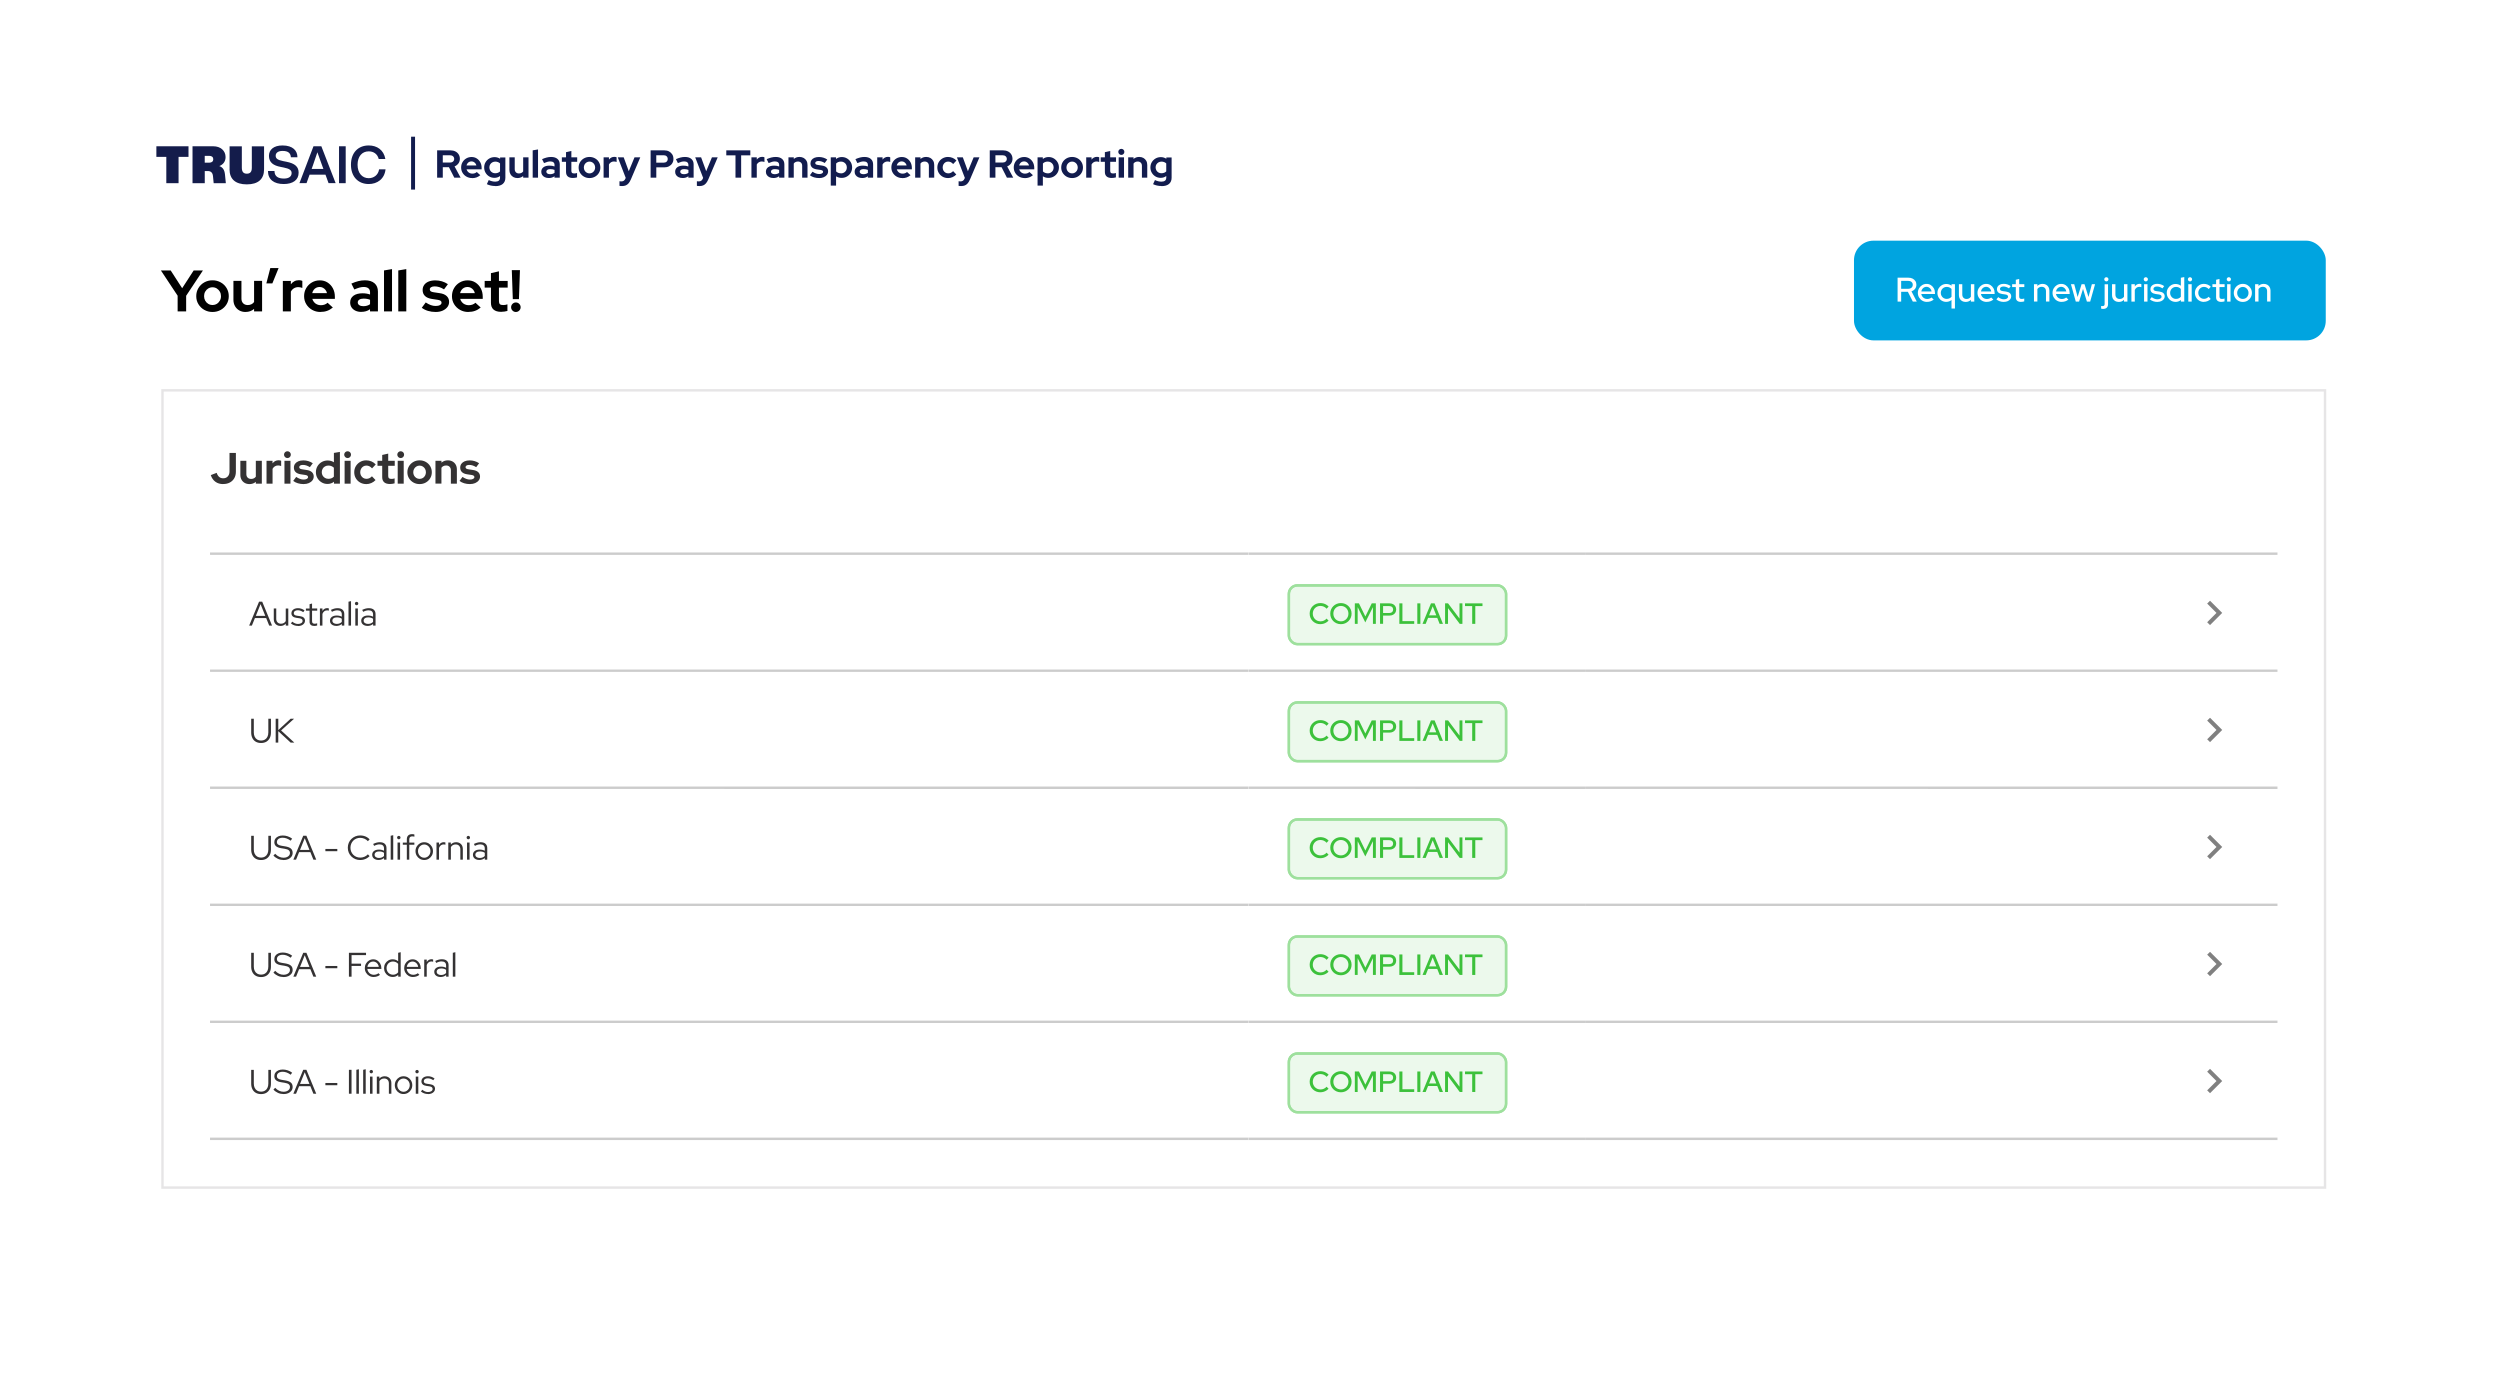 <?xml version="1.0" encoding="UTF-8"?><svg id="a" xmlns="http://www.w3.org/2000/svg" xmlns:xlink="http://www.w3.org/1999/xlink" viewBox="0 0 945.49 525.88"><defs><style>.ag{clip-path:url(#t);}.ah{clip-path:url(#i);}.ai{clip-path:url(#af);}.aj{clip-path:url(#x);}.ak{clip-path:url(#k);}.al{clip-path:url(#q);}.am{fill:#141c4b;}.an{clip-path:url(#m);}.ao{clip-path:url(#f);}.ap{fill:#343233;}.aq{clip-path:url(#j);}.ar{clip-path:url(#aa);}.as,.at{fill:#fff;}.au{clip-path:url(#ac);}.av{clip-path:url(#ad);}.aw{fill:#00a4e0;}.ax,.ay,.az,.ba,.bb{fill:none;}.bc{clip-path:url(#p);}.bd{clip-path:url(#h);}.be{clip-path:url(#o);}.bf{isolation:isolate;}.ay{stroke:rgba(255,255,255,.5);}.ay,.az,.ba,.bb{stroke-width:.92px;}.bg{clip-path:url(#v);}.bh{clip-path:url(#n);}.at{filter:url(#b);}.bi{clip-path:url(#r);}.bj{fill:rgba(255,255,255,.9);}.bk{clip-path:url(#s);}.bl{clip-path:url(#g);}.bm{clip-path:url(#z);}.bn{fill:#3cc13b;}.bo{clip-path:url(#l);}.bp{fill:#121c4e;}.bq{clip-path:url(#d);}.br{clip-path:url(#ae);}.az{stroke:#ccc;}.bs{clip-path:url(#e);}.bt{clip-path:url(#w);}.bu{clip-path:url(#ab);}.ba{stroke:#e6e5e6;}.bv{fill:gray;}.bb{stroke:#3cc13b;}.bw{clip-path:url(#y);}.bx{clip-path:url(#u);}</style><filter id="b" x="4.54" y="2.3" width="940.92" height="519.48" filterUnits="userSpaceOnUse"><feOffset dx="0" dy="0"/><feGaussianBlur result="c" stdDeviation="10.8"/><feFlood flood-color="#1b213d" flood-opacity=".15"/><feComposite in2="c" operator="in"/><feComposite in="SourceGraphic"/></filter><clipPath id="d"><rect class="ax" x="79.43" y="165.61" width="781.9" height="265.55"/></clipPath><clipPath id="e"><rect class="ax" x="79.43" y="165.61" width="781.9" height="846.45"/></clipPath><clipPath id="f"><rect class="ax" x="79.43" y="165.61" width="392.8" height="846.45"/></clipPath><clipPath id="g"><rect class="ax" x="79.43" y="208.95" width="392.8" height=".92"/></clipPath><clipPath id="h"><rect class="ax" x="79.43" y="253.21" width="392.8" height=".92"/></clipPath><clipPath id="i"><rect class="ax" x="79.43" y="297.47" width="392.8" height=".92"/></clipPath><clipPath id="j"><rect class="ax" x="79.43" y="341.72" width="392.8" height=".92"/></clipPath><clipPath id="k"><rect class="ax" x="79.43" y="385.98" width="392.8" height=".92"/></clipPath><clipPath id="l"><rect class="ax" x="79.43" y="430.24" width="392.8" height=".92"/></clipPath><clipPath id="m"><rect class="ax" x="472.22" y="165.61" width="127.24" height="846.45"/></clipPath><clipPath id="n"><rect class="ax" x="472.22" y="208.95" width="127.24" height=".92"/></clipPath><clipPath id="o"><rect class="ax" x="472.22" y="209.87" width="127.24" height="44.26"/></clipPath><clipPath id="p"><rect class="ax" x="472.22" y="253.21" width="127.24" height=".92"/></clipPath><clipPath id="q"><rect class="ax" x="472.22" y="254.13" width="127.24" height="44.26"/></clipPath><clipPath id="r"><rect class="ax" x="472.22" y="297.47" width="127.24" height=".92"/></clipPath><clipPath id="s"><rect class="ax" x="472.22" y="298.39" width="127.24" height="44.26"/></clipPath><clipPath id="t"><rect class="ax" x="472.22" y="341.72" width="127.24" height=".92"/></clipPath><clipPath id="u"><rect class="ax" x="472.22" y="342.65" width="127.24" height="44.26"/></clipPath><clipPath id="v"><rect class="ax" x="472.22" y="385.98" width="127.24" height=".92"/></clipPath><clipPath id="w"><rect class="ax" x="472.22" y="386.91" width="127.24" height="44.26"/></clipPath><clipPath id="x"><rect class="ax" x="472.22" y="430.24" width="127.24" height=".92"/></clipPath><clipPath id="y"><rect class="ax" x="472.22" y="431.16" width="127.24" height="44.26"/></clipPath><clipPath id="z"><rect class="ax" x="599.47" y="165.61" width="261.86" height="846.45"/></clipPath><clipPath id="aa"><rect class="ax" x="599.47" y="208.95" width="261.86" height=".92"/></clipPath><clipPath id="ab"><rect class="ax" x="599.47" y="253.21" width="261.86" height=".92"/></clipPath><clipPath id="ac"><rect class="ax" x="599.47" y="297.47" width="261.86" height=".92"/></clipPath><clipPath id="ad"><rect class="ax" x="599.47" y="341.72" width="261.86" height=".92"/></clipPath><clipPath id="ae"><rect class="ax" x="599.47" y="385.98" width="261.86" height=".92"/></clipPath><clipPath id="af"><rect class="ax" x="599.47" y="430.24" width="261.86" height=".92"/></clipPath></defs><rect class="at" x="37.01" y="34.77" width="875.95" height="454.57" rx="14.02" ry="14.02"/><path class="am" d="M101.34,64.67h2.47c0,2.2,1.6,2.86,3.59,2.86,1.82,0,2.89-.77,2.89-2.08,0-1.1-.84-1.66-2.98-2.09l-1.18-.24c-2.7-.51-4.41-1.65-4.41-4.17,0-2.31,1.76-3.94,5.11-3.94,3.92,0,5.66,1.97,5.66,4.47h-2.48c-.1-1.49-.93-2.4-3.14-2.4-1.69,0-2.61.73-2.61,1.79,0,1.12.75,1.63,2.83,2.06l1.22.24c3.29.65,4.63,1.92,4.63,4.14,0,2.76-2.16,4.29-5.64,4.29-3.73,0-5.95-1.72-5.95-4.92Z"/><path class="am" d="M122.3,63.88l-.55-1.51c-.49-1.27-1.16-3.14-1.72-4.78-.57,1.65-1.16,3.51-1.63,4.78l-.53,1.51h4.43ZM123.11,66.07h-6.04l-1.14,3.2h-2.68l5.31-13.96h2.97l5.41,13.96h-2.68l-1.16-3.2Z"/><path class="am" d="M130.74,55.32h-2.52v13.96h2.52v-13.96Z"/><path class="am" d="M132.73,62.3c0-4.51,2.68-7.29,6.72-7.29,3.1,0,5.68,1.67,6.29,5.12h-2.51c-.49-1.96-2.01-2.89-3.78-2.89-2.55,0-4.22,1.95-4.22,5.07s1.73,5.08,4.22,5.08c1.86,0,3.6-1.16,3.92-3.36h2.44c-.39,3.68-3.16,5.57-6.36,5.57-3.98,0-6.72-2.78-6.72-7.29Z"/><path class="am" d="M59.14,55.32v4.01h3.76v9.95h4.63v-9.95h3.76v-4.01h-12.15Z"/><path class="am" d="M86.83,64.01v-8.68h4.63v8.12c0,1.47.58,2.24,1.89,2.24s1.89-.76,1.89-2.24v-8.12h4.63v8.68c0,3.74-2.24,5.72-6.53,5.72s-6.53-1.98-6.53-5.72Z"/><path class="am" d="M80.66,60.22c0-.78-.55-1.28-1.49-1.28h-1.74v2.58h1.74c.94,0,1.49-.51,1.49-1.3ZM85.4,69.28h-4.59s-.13-1.41-.26-2.67c-.13-1.26-.76-1.92-1.96-1.92h-1.15v4.59h-4.63v-13.96h7.87c2.7,0,4.63,1.65,4.63,4.08,0,1.61-.84,2.8-2.37,3.41,1.33.47,1.96,1.45,2.14,3.14l.33,3.33Z"/><g class="bf"><g class="bf"><path class="bp" d="M165.32,67.19v-10.33h5.05c.7,0,1.31.14,1.85.41s.95.65,1.25,1.13c.3.48.45,1.04.45,1.67s-.18,1.24-.55,1.74-.85.88-1.46,1.12l2.29,4.26h-2.39l-2.02-3.95h-2.33v3.95h-2.14ZM167.46,61.48h2.71c.48,0,.87-.13,1.16-.38.29-.26.44-.59.44-1s-.15-.75-.44-1c-.29-.26-.68-.38-1.16-.38h-2.71v2.77Z"/><path class="bp" d="M178.52,67.34c-.77,0-1.46-.18-2.09-.53-.62-.35-1.12-.83-1.48-1.43s-.55-1.27-.55-2.02.17-1.42.52-2.02c.35-.6.82-1.08,1.42-1.43.6-.35,1.27-.53,2.01-.53s1.39.18,1.96.55,1.02.86,1.35,1.48c.33.62.49,1.32.49,2.11v.53h-5.69c.09.31.23.58.44.83.2.25.45.44.75.58.3.14.62.21.97.21s.66-.05.95-.16c.29-.11.54-.26.75-.46l1.33,1.21c-.47.38-.96.66-1.45.84-.5.18-1.05.27-1.67.27ZM176.44,62.59h3.73c-.07-.3-.19-.57-.38-.8-.18-.23-.4-.41-.65-.55-.25-.13-.53-.2-.83-.2s-.6.06-.86.19c-.26.13-.47.31-.64.54-.17.23-.3.5-.38.82Z"/><path class="bp" d="M187.33,70.35c-.59,0-1.16-.06-1.71-.18-.55-.12-1.05-.3-1.49-.52l.71-1.56c.42.21.84.36,1.24.46.4.1.81.15,1.21.15.6,0,1.05-.13,1.36-.38.31-.26.46-.64.46-1.15v-.6c-.63.46-1.33.69-2.11.69-.73,0-1.38-.17-1.97-.52-.58-.35-1.05-.82-1.4-1.42-.35-.6-.52-1.26-.52-1.99s.17-1.39.52-1.98c.35-.59.82-1.06,1.42-1.41.6-.35,1.27-.52,2.01-.52.37,0,.74.05,1.09.16.35.11.68.26.99.46v-.5h1.99v7.67c0,1.01-.33,1.79-.98,2.35-.65.55-1.6.83-2.83.83ZM187.31,65.52c.37,0,.71-.06,1.02-.18.3-.12.57-.3.78-.52v-3.01c-.22-.22-.48-.39-.79-.51-.31-.12-.64-.18-1-.18-.42,0-.8.1-1.14.29s-.6.45-.8.78c-.2.33-.3.7-.3,1.11s.1.8.29,1.14c.19.33.46.6.8.8s.72.29,1.13.29Z"/><path class="bp" d="M195.69,67.34c-.59,0-1.11-.13-1.57-.39-.46-.26-.82-.62-1.08-1.08s-.39-.99-.39-1.59v-4.77h2.02v4.47c0,.49.15.89.44,1.18.29.3.68.44,1.17.44.33,0,.64-.07.91-.2s.49-.32.67-.57v-5.33h2.02v7.69h-2.02v-.62c-.59.51-1.31.77-2.17.77Z"/><path class="bp" d="M201.46,67.19v-10.33l2.02-.34v10.67h-2.02Z"/><path class="bp" d="M207.51,67.32c-.55,0-1.04-.1-1.46-.3-.42-.2-.75-.48-.99-.83-.24-.35-.35-.76-.35-1.22,0-.74.28-1.31.83-1.72.56-.41,1.32-.61,2.29-.61.67,0,1.3.1,1.89.31v-.56c0-.44-.14-.78-.41-1s-.68-.34-1.21-.34c-.32,0-.67.05-1.05.15-.37.1-.81.26-1.3.48l-.74-1.49c.61-.27,1.19-.48,1.75-.62.56-.14,1.11-.21,1.67-.21,1.03,0,1.84.25,2.41.75.58.5.86,1.2.86,2.1v4.99h-1.99v-.55c-.31.24-.65.41-1.02.52-.36.11-.76.16-1.19.16ZM206.62,64.92c0,.29.13.53.38.7.26.17.59.26,1.02.26.33,0,.64-.04.93-.13.29-.08.54-.21.77-.38v-1.12c-.25-.1-.5-.17-.77-.22-.27-.05-.55-.07-.86-.07-.46,0-.82.09-1.08.26-.26.17-.39.41-.39.7Z"/><path class="bp" d="M216.67,67.31c-.86,0-1.5-.19-1.94-.58-.44-.39-.66-.96-.66-1.7v-3.84h-1.58v-1.68h1.58v-1.96l2.02-.46v2.42h2.2v1.68h-2.2v3.42c0,.35.08.61.24.76s.43.23.83.23c.2,0,.38-.01.54-.04.16-.02.34-.07.54-.14v1.67c-.21.07-.46.12-.77.16-.31.04-.57.06-.79.06Z"/><path class="bp" d="M222.94,67.34c-.77,0-1.46-.18-2.08-.53-.62-.35-1.11-.83-1.48-1.43s-.55-1.27-.55-2.02.18-1.42.54-2.03.85-1.08,1.48-1.44c.62-.35,1.32-.53,2.09-.53s1.46.18,2.09.53,1.12.83,1.48,1.44c.36.6.54,1.28.54,2.03s-.18,1.42-.54,2.02c-.36.6-.85,1.08-1.47,1.43-.62.35-1.32.53-2.09.53ZM222.94,65.58c.4,0,.76-.1,1.08-.3.32-.2.58-.46.77-.8s.29-.72.29-1.13-.1-.8-.29-1.14-.45-.6-.77-.8c-.32-.2-.68-.3-1.08-.3s-.75.1-1.08.3c-.32.2-.58.47-.77.8s-.28.71-.28,1.14.09.79.28,1.13.44.61.77.8c.32.2.68.3,1.08.3Z"/><path class="bp" d="M228.28,67.19v-7.69h2.02v.86c.25-.33.54-.59.89-.77.34-.18.73-.27,1.17-.27.37,0,.65.07.84.18v1.77c-.15-.07-.31-.12-.49-.15-.18-.03-.36-.05-.55-.05-.39,0-.75.1-1.08.3s-.58.48-.78.84v4.99h-2.02Z"/><path class="bp" d="M235.2,70.36c-.18,0-.35,0-.51-.02-.16-.02-.3-.03-.41-.05v-1.74c.2.04.43.06.71.06.74,0,1.25-.35,1.53-1.05l.12-.29-2.99-7.76h2.23l1.92,5.24,2.17-5.24h2.18l-3.54,8.31c-.27.62-.56,1.12-.87,1.49-.31.37-.68.64-1.08.81-.41.17-.89.25-1.45.25Z"/><path class="bp" d="M246.06,67.19v-10.33h5.18c.68,0,1.28.14,1.79.41.52.28.92.66,1.22,1.14s.44,1.05.44,1.69-.15,1.16-.44,1.64-.7.86-1.22,1.14c-.52.28-1.12.41-1.78.41h-3.04v3.89h-2.14ZM248.2,61.52h2.8c.46,0,.83-.13,1.11-.38.28-.26.42-.59.42-1.02s-.14-.78-.42-1.03-.65-.38-1.11-.38h-2.8v2.82Z"/><path class="bp" d="M258.14,67.32c-.55,0-1.04-.1-1.46-.3-.42-.2-.75-.48-.99-.83-.24-.35-.35-.76-.35-1.22,0-.74.28-1.31.83-1.72.56-.41,1.32-.61,2.29-.61.67,0,1.3.1,1.89.31v-.56c0-.44-.14-.78-.41-1s-.68-.34-1.21-.34c-.32,0-.67.05-1.05.15-.37.1-.81.26-1.3.48l-.74-1.49c.61-.27,1.19-.48,1.75-.62.56-.14,1.11-.21,1.67-.21,1.03,0,1.84.25,2.41.75.58.5.86,1.2.86,2.1v4.99h-1.99v-.55c-.31.24-.65.41-1.02.52-.36.11-.76.16-1.19.16ZM257.26,64.92c0,.29.13.53.38.7.26.17.59.26,1.02.26.33,0,.64-.04.93-.13.29-.08.54-.21.77-.38v-1.12c-.25-.1-.5-.17-.77-.22-.27-.05-.55-.07-.86-.07-.46,0-.82.09-1.08.26-.26.17-.39.41-.39.7Z"/><path class="bp" d="M264.48,70.36c-.18,0-.35,0-.51-.02-.16-.02-.3-.03-.41-.05v-1.74c.2.04.43.06.71.06.74,0,1.25-.35,1.53-1.05l.12-.29-2.99-7.76h2.23l1.92,5.24,2.17-5.24h2.18l-3.54,8.31c-.27.62-.56,1.12-.87,1.49-.31.37-.68.64-1.08.81-.41.17-.89.25-1.45.25Z"/><path class="bp" d="M278.16,67.19v-8.44h-3.48v-1.89h9.09v1.89h-3.47v8.44h-2.14Z"/><path class="bp" d="M284.19,67.19v-7.69h2.02v.86c.25-.33.54-.59.89-.77.34-.18.73-.27,1.17-.27.37,0,.65.07.84.18v1.77c-.15-.07-.31-.12-.49-.15-.18-.03-.36-.05-.55-.05-.39,0-.75.1-1.08.3s-.58.48-.78.84v4.99h-2.02Z"/><path class="bp" d="M292.46,67.32c-.55,0-1.04-.1-1.46-.3-.42-.2-.75-.48-.99-.83-.24-.35-.35-.76-.35-1.22,0-.74.28-1.31.83-1.72.56-.41,1.32-.61,2.29-.61.67,0,1.3.1,1.89.31v-.56c0-.44-.14-.78-.41-1s-.68-.34-1.21-.34c-.32,0-.67.05-1.05.15-.37.1-.81.26-1.3.48l-.74-1.49c.61-.27,1.19-.48,1.75-.62.56-.14,1.11-.21,1.67-.21,1.03,0,1.84.25,2.41.75.58.5.86,1.2.86,2.1v4.99h-1.99v-.55c-.31.24-.65.41-1.02.52-.36.11-.76.16-1.19.16ZM291.57,64.92c0,.29.13.53.38.7.26.17.59.26,1.02.26.33,0,.64-.04.93-.13.29-.08.54-.21.77-.38v-1.12c-.25-.1-.5-.17-.77-.22-.27-.05-.55-.07-.86-.07-.46,0-.82.09-1.08.26-.26.17-.39.41-.39.7Z"/><path class="bp" d="M298.19,67.19v-7.69h2.02v.63c.58-.52,1.3-.78,2.15-.78.6,0,1.13.13,1.59.39.46.26.81.62,1.07,1.08.26.46.38.99.38,1.6v4.77h-2.02v-4.47c0-.5-.14-.9-.43-1.19-.29-.29-.67-.44-1.17-.44-.34,0-.65.07-.92.2-.27.13-.49.32-.66.57v5.33h-2.02Z"/><path class="bp" d="M309.82,67.34c-.71,0-1.36-.09-1.96-.27-.6-.18-1.12-.44-1.56-.79l1-1.34c.44.3.87.52,1.28.66s.81.22,1.22.22c.45,0,.81-.08,1.08-.23.27-.15.41-.35.41-.6,0-.2-.08-.35-.23-.47-.15-.12-.4-.2-.73-.25l-1.48-.22c-.77-.12-1.35-.37-1.74-.74-.39-.38-.59-.88-.59-1.5,0-.5.13-.93.39-1.29.26-.36.63-.64,1.11-.84s1.04-.3,1.7-.3c.56,0,1.11.08,1.65.24.54.16,1.04.4,1.51.72l-.97,1.31c-.42-.27-.83-.46-1.21-.58-.38-.12-.77-.18-1.17-.18-.36,0-.66.07-.88.21s-.33.32-.33.55c0,.21.08.37.24.49.16.12.43.2.81.25l1.46.22c.77.11,1.35.35,1.76.73.4.38.6.87.6,1.47,0,.49-.15.93-.44,1.31-.3.38-.69.68-1.2.9-.5.22-1.08.33-1.73.33Z"/><path class="bp" d="M314.19,70.2v-10.7h1.99v.63c.63-.49,1.36-.74,2.18-.74.73,0,1.39.18,1.98.53.59.35,1.06.83,1.41,1.42.35.6.52,1.26.52,2s-.18,1.4-.53,2c-.35.6-.83,1.07-1.43,1.42s-1.27.52-2.01.52c-.38,0-.75-.05-1.11-.15-.35-.1-.68-.25-.99-.45v3.51h-2.02ZM318.04,65.58c.42,0,.8-.1,1.14-.3.34-.2.61-.46.8-.8.2-.33.29-.71.29-1.14s-.1-.8-.29-1.14c-.2-.34-.46-.6-.8-.8s-.72-.29-1.14-.29c-.37,0-.72.06-1.02.18-.31.12-.58.31-.8.55v2.99c.22.23.48.4.8.53.32.13.66.19,1.02.19Z"/><path class="bp" d="M326.02,67.32c-.55,0-1.04-.1-1.46-.3-.42-.2-.75-.48-.99-.83-.24-.35-.35-.76-.35-1.22,0-.74.28-1.31.83-1.72.56-.41,1.32-.61,2.29-.61.67,0,1.3.1,1.89.31v-.56c0-.44-.14-.78-.41-1s-.68-.34-1.21-.34c-.32,0-.67.05-1.05.15-.37.1-.81.26-1.3.48l-.74-1.49c.61-.27,1.19-.48,1.75-.62.56-.14,1.11-.21,1.67-.21,1.03,0,1.84.25,2.41.75.58.5.86,1.2.86,2.1v4.99h-1.99v-.55c-.31.24-.65.41-1.02.52-.36.11-.76.16-1.19.16ZM325.13,64.92c0,.29.13.53.38.7.26.17.59.26,1.02.26.33,0,.64-.04.93-.13.29-.08.54-.21.77-.38v-1.12c-.25-.1-.5-.17-.77-.22-.27-.05-.55-.07-.86-.07-.46,0-.82.09-1.08.26-.26.17-.39.41-.39.7Z"/><path class="bp" d="M331.76,67.19v-7.69h2.02v.86c.25-.33.54-.59.89-.77.34-.18.73-.27,1.17-.27.37,0,.65.07.84.18v1.77c-.15-.07-.31-.12-.49-.15-.18-.03-.36-.05-.55-.05-.39,0-.75.1-1.08.3s-.58.48-.78.84v4.99h-2.02Z"/><path class="bp" d="M341.23,67.34c-.77,0-1.46-.18-2.09-.53-.62-.35-1.12-.83-1.48-1.43s-.55-1.27-.55-2.02.17-1.42.52-2.02c.35-.6.82-1.08,1.42-1.43.6-.35,1.27-.53,2.01-.53s1.39.18,1.96.55,1.02.86,1.35,1.48c.33.62.49,1.32.49,2.11v.53h-5.69c.09.31.23.58.44.83.2.25.45.44.75.58.3.14.62.21.97.21s.66-.05.95-.16c.29-.11.54-.26.75-.46l1.33,1.21c-.47.38-.96.66-1.45.84-.5.18-1.05.27-1.67.27ZM339.15,62.59h3.73c-.07-.3-.19-.57-.38-.8-.18-.23-.4-.41-.65-.55-.25-.13-.53-.2-.83-.2s-.6.06-.86.19c-.26.13-.47.31-.64.54-.17.23-.3.5-.38.82Z"/><path class="bp" d="M346.11,67.19v-7.69h2.02v.63c.58-.52,1.3-.78,2.15-.78.6,0,1.13.13,1.59.39.46.26.81.62,1.07,1.08.26.46.38.99.38,1.6v4.77h-2.02v-4.47c0-.5-.14-.9-.43-1.19-.29-.29-.67-.44-1.17-.44-.34,0-.65.07-.92.2-.27.13-.49.32-.66.57v5.33h-2.02Z"/><path class="bp" d="M358.53,67.34c-.76,0-1.44-.17-2.05-.52s-1.09-.83-1.45-1.43-.53-1.28-.53-2.03.18-1.44.53-2.04.84-1.08,1.45-1.43,1.29-.53,2.05-.53c.61,0,1.19.12,1.75.35.56.24,1.04.58,1.44,1.02l-1.24,1.31c-.29-.31-.58-.55-.89-.7-.31-.15-.65-.23-1.01-.23-.39,0-.74.1-1.05.29-.31.2-.56.46-.74.8-.18.33-.27.72-.27,1.15s.09.79.27,1.13c.18.34.44.6.76.8.32.19.68.29,1.08.29.34,0,.67-.07.97-.21.3-.14.59-.36.86-.64l1.21,1.27c-.39.42-.87.76-1.42,1-.55.24-1.12.36-1.71.36Z"/><path class="bp" d="M363.46,70.36c-.18,0-.35,0-.51-.02-.16-.02-.3-.03-.41-.05v-1.74c.2.04.43.06.71.06.74,0,1.25-.35,1.53-1.05l.12-.29-2.99-7.76h2.23l1.92,5.24,2.17-5.24h2.18l-3.54,8.31c-.27.62-.56,1.12-.87,1.49-.31.37-.68.64-1.08.81-.41.17-.89.25-1.45.25Z"/><path class="bp" d="M374.32,67.19v-10.33h5.05c.7,0,1.31.14,1.85.41s.95.65,1.25,1.13c.3.48.45,1.04.45,1.67s-.18,1.24-.55,1.74-.85.88-1.46,1.12l2.29,4.26h-2.39l-2.02-3.95h-2.33v3.95h-2.14ZM376.46,61.48h2.71c.48,0,.87-.13,1.16-.38.29-.26.44-.59.44-1s-.15-.75-.44-1c-.29-.26-.68-.38-1.16-.38h-2.71v2.77Z"/><path class="bp" d="M387.52,67.34c-.77,0-1.46-.18-2.09-.53-.62-.35-1.12-.83-1.48-1.43s-.55-1.27-.55-2.02.17-1.42.52-2.02c.35-.6.82-1.08,1.42-1.43.6-.35,1.27-.53,2.01-.53s1.39.18,1.96.55,1.02.86,1.35,1.48c.33.62.49,1.32.49,2.11v.53h-5.69c.09.31.23.58.44.83.2.25.45.44.75.58.3.14.62.21.97.21s.66-.05.95-.16c.29-.11.54-.26.75-.46l1.33,1.21c-.47.38-.96.66-1.45.84-.5.18-1.05.27-1.67.27ZM385.44,62.59h3.73c-.07-.3-.19-.57-.38-.8-.18-.23-.4-.41-.65-.55-.25-.13-.53-.2-.83-.2s-.6.06-.86.19c-.26.13-.47.31-.64.54-.17.23-.3.5-.38.82Z"/><path class="bp" d="M392.4,70.2v-10.7h1.99v.63c.63-.49,1.36-.74,2.18-.74.73,0,1.39.18,1.98.53.59.35,1.06.83,1.41,1.42.35.6.52,1.26.52,2s-.18,1.4-.53,2c-.35.6-.83,1.07-1.43,1.42s-1.27.52-2.01.52c-.38,0-.75-.05-1.11-.15-.35-.1-.68-.25-.99-.45v3.51h-2.02ZM396.25,65.58c.42,0,.8-.1,1.14-.3.34-.2.61-.46.8-.8.2-.33.29-.71.29-1.14s-.1-.8-.29-1.14c-.2-.34-.46-.6-.8-.8s-.72-.29-1.14-.29c-.37,0-.72.06-1.02.18-.31.12-.58.31-.8.55v2.99c.22.23.48.4.8.53.32.13.66.19,1.02.19Z"/><path class="bp" d="M405.46,67.34c-.77,0-1.46-.18-2.08-.53-.62-.35-1.11-.83-1.48-1.43s-.55-1.27-.55-2.02.18-1.42.54-2.03.85-1.08,1.48-1.44c.62-.35,1.32-.53,2.09-.53s1.46.18,2.09.53,1.12.83,1.48,1.44c.36.6.54,1.28.54,2.03s-.18,1.42-.54,2.02c-.36.6-.85,1.08-1.47,1.43-.62.35-1.32.53-2.09.53ZM405.46,65.58c.4,0,.76-.1,1.08-.3.32-.2.58-.46.77-.8s.29-.72.29-1.13-.1-.8-.29-1.14-.45-.6-.77-.8c-.32-.2-.68-.3-1.08-.3s-.75.1-1.08.3c-.32.2-.58.47-.77.8s-.28.71-.28,1.14.09.79.28,1.13.44.61.77.8c.32.2.68.3,1.08.3Z"/><path class="bp" d="M410.8,67.19v-7.69h2.02v.86c.25-.33.54-.59.89-.77.34-.18.73-.27,1.17-.27.37,0,.65.07.84.18v1.77c-.15-.07-.31-.12-.49-.15-.18-.03-.36-.05-.55-.05-.39,0-.75.1-1.08.3s-.58.48-.78.84v4.99h-2.02Z"/><path class="bp" d="M420.46,67.31c-.86,0-1.5-.19-1.94-.58-.44-.39-.66-.96-.66-1.7v-3.84h-1.58v-1.68h1.58v-1.96l2.02-.46v2.42h2.2v1.68h-2.2v3.42c0,.35.08.61.24.76s.43.23.83.23c.2,0,.38-.01.54-.04.16-.02.34-.07.54-.14v1.67c-.21.07-.46.12-.77.16-.31.04-.57.06-.79.06Z"/><path class="bp" d="M424.08,58.59c-.32,0-.59-.11-.81-.34-.23-.23-.34-.5-.34-.81s.11-.6.34-.82c.23-.22.5-.33.81-.33s.6.11.82.33c.22.22.33.49.33.82s-.11.58-.33.81c-.22.23-.49.34-.82.34ZM423.08,67.19v-7.69h2.02v7.69h-2.02Z"/><path class="bp" d="M426.68,67.19v-7.69h2.02v.63c.58-.52,1.3-.78,2.15-.78.6,0,1.13.13,1.59.39.46.26.81.62,1.07,1.08.26.46.38.99.38,1.6v4.77h-2.02v-4.47c0-.5-.14-.9-.43-1.19s-.67-.44-1.17-.44c-.34,0-.65.07-.91.2-.27.13-.49.32-.66.57v5.33h-2.02Z"/><path class="bp" d="M439.29,70.35c-.59,0-1.16-.06-1.71-.18s-1.05-.3-1.49-.52l.71-1.56c.42.21.84.36,1.24.46.4.1.81.15,1.21.15.6,0,1.06-.13,1.37-.38s.46-.64.46-1.15v-.6c-.63.46-1.33.69-2.11.69-.73,0-1.38-.17-1.97-.52-.59-.35-1.05-.82-1.4-1.42-.35-.6-.52-1.26-.52-1.99s.17-1.39.52-1.98c.35-.59.82-1.06,1.42-1.41.6-.35,1.27-.52,2.01-.52.37,0,.74.05,1.09.16.35.11.68.26.99.46v-.5h1.99v7.67c0,1.01-.33,1.79-.98,2.35-.65.55-1.6.83-2.83.83ZM439.27,65.52c.37,0,.71-.06,1.02-.18.3-.12.57-.3.78-.52v-3.01c-.22-.22-.48-.39-.79-.51-.31-.12-.64-.18-1-.18-.42,0-.8.1-1.14.29-.33.19-.6.45-.8.78-.2.33-.29.7-.29,1.11s.1.8.29,1.14c.19.33.46.6.8.8s.72.29,1.13.29Z"/></g></g><g class="bf"><g class="bf"><path class="bp" d="M155.47,71.7v-20h1.5v20h-1.5Z"/></g></g><g class="bf"><g class="bf"><path d="M67.18,117.77v-5.93l-6.33-9.56h3.7l4.34,6.73,4.36-6.73h3.5l-6.35,9.58v5.91h-3.21Z"/><path d="M80.37,117.99c-1.15,0-2.19-.27-3.12-.8-.93-.53-1.67-1.25-2.21-2.15-.55-.9-.82-1.91-.82-3.03s.27-2.14.81-3.04c.54-.91,1.28-1.63,2.21-2.16.94-.53,1.98-.8,3.13-.8s2.19.27,3.13.8c.94.53,1.67,1.25,2.21,2.16.54.91.81,1.92.81,3.04s-.27,2.13-.81,3.03c-.54.9-1.27,1.62-2.2,2.15-.93.53-1.98.8-3.14.8ZM80.37,115.35c.6,0,1.15-.15,1.63-.44.48-.29.86-.7,1.15-1.21.29-.51.43-1.07.43-1.69s-.14-1.2-.43-1.7c-.29-.5-.67-.9-1.15-1.21-.48-.3-1.02-.45-1.63-.45s-1.13.15-1.62.45-.87.7-1.15,1.21c-.28.5-.42,1.07-.42,1.7s.14,1.18.42,1.69c.28.51.66.91,1.15,1.21s1.03.44,1.62.44Z"/><path d="M92.85,117.99c-.89,0-1.67-.2-2.36-.59-.69-.39-1.22-.93-1.62-1.63-.39-.69-.59-1.49-.59-2.39v-7.15h3.03v6.71c0,.74.22,1.33.65,1.77.44.44,1.02.66,1.76.66.5,0,.96-.1,1.36-.3.41-.2.74-.48,1.01-.85v-7.99h3.03v11.53h-3.03v-.93c-.88.77-1.97,1.15-3.25,1.15Z"/><path d="M100.73,107.19l1.5-5.82h3.14l-2.37,5.82h-2.28Z"/><path d="M106.97,117.77v-11.53h3.03v1.28c.37-.5.81-.88,1.33-1.15.52-.27,1.1-.4,1.75-.4.56.01.98.1,1.26.27v2.66c-.22-.1-.46-.18-.73-.23-.27-.05-.54-.08-.82-.08-.59,0-1.13.15-1.62.44-.49.3-.88.72-1.17,1.26v7.48h-3.03Z"/><path d="M121.18,117.99c-1.15,0-2.19-.27-3.13-.8-.94-.53-1.68-1.25-2.22-2.15-.55-.9-.82-1.91-.82-3.03s.26-2.13.79-3.03c.52-.9,1.24-1.62,2.14-2.15.9-.53,1.9-.8,3.01-.8s2.09.27,2.94.82,1.53,1.28,2.02,2.21c.49.93.74,1.98.74,3.16v.8h-8.54c.13.46.35.87.65,1.24.3.37.68.66,1.13.86.45.21.93.31,1.45.31s.99-.08,1.43-.24c.43-.16.81-.39,1.12-.69l1.99,1.81c-.71.58-1.44,1-2.18,1.26-.75.27-1.58.4-2.51.4ZM118.06,110.86h5.6c-.1-.46-.29-.86-.56-1.21s-.6-.62-.97-.82c-.38-.2-.79-.3-1.25-.3s-.9.1-1.28.29c-.38.19-.7.46-.96.81-.26.35-.45.76-.56,1.23Z"/><path d="M136.63,117.96c-.83,0-1.56-.15-2.19-.45-.63-.3-1.13-.72-1.48-1.25s-.53-1.14-.53-1.84c0-1.11.42-1.97,1.25-2.58s1.98-.92,3.44-.92c1,0,1.95.15,2.83.46v-.84c0-.66-.21-1.17-.62-1.5-.41-.34-1.02-.51-1.81-.51-.49,0-1.01.08-1.57.23-.56.15-1.21.4-1.95.72l-1.11-2.23c.91-.41,1.79-.72,2.62-.93.83-.21,1.67-.31,2.51-.31,1.55,0,2.75.37,3.62,1.12.86.75,1.29,1.8,1.29,3.15v7.48h-2.99v-.82c-.47.35-.98.61-1.53.77-.55.16-1.14.24-1.79.24ZM135.3,114.36c0,.44.19.79.58,1.05.38.26.89.39,1.53.39.5,0,.97-.06,1.39-.19.43-.12.81-.31,1.15-.56v-1.68c-.37-.15-.75-.26-1.15-.33-.4-.07-.83-.11-1.28-.11-.69,0-1.24.13-1.63.39-.39.26-.59.61-.59,1.05Z"/><path d="M145.23,117.77v-15.49l3.03-.51v16h-3.03Z"/><path d="M150.63,117.77v-15.49l3.03-.51v16h-3.03Z"/><path d="M164.8,117.99c-1.06,0-2.04-.14-2.94-.41-.9-.27-1.68-.67-2.35-1.18l1.5-2.01c.66.44,1.3.77,1.91,1,.61.22,1.22.33,1.83.33.68,0,1.22-.11,1.63-.34s.61-.53.61-.9c0-.29-.11-.53-.34-.71-.23-.18-.59-.3-1.1-.38l-2.21-.33c-1.15-.18-2.02-.55-2.61-1.12-.59-.57-.89-1.32-.89-2.25,0-.75.2-1.4.59-1.94.39-.54.94-.96,1.66-1.26.72-.3,1.57-.45,2.56-.45.84,0,1.66.12,2.47.35.8.24,1.56.6,2.27,1.08l-1.46,1.97c-.63-.4-1.24-.69-1.81-.86-.58-.18-1.16-.27-1.75-.27-.55,0-.98.1-1.32.31-.33.21-.5.48-.5.82,0,.31.12.55.35.73.24.18.64.3,1.22.38l2.19.33c1.15.16,2.03.53,2.63,1.1.6.57.91,1.3.91,2.2,0,.74-.22,1.39-.66,1.96-.44.57-1.04,1.02-1.79,1.35-.75.33-1.62.5-2.59.5Z"/><path d="M177.1,117.99c-1.15,0-2.19-.27-3.13-.8-.94-.53-1.68-1.25-2.22-2.15-.55-.9-.82-1.91-.82-3.03s.26-2.13.79-3.03c.52-.9,1.24-1.62,2.14-2.15.9-.53,1.9-.8,3.01-.8s2.09.27,2.94.82,1.53,1.28,2.02,2.21c.49.93.74,1.98.74,3.16v.8h-8.54c.13.46.35.87.65,1.24.3.37.68.66,1.13.86.45.21.93.31,1.45.31s.99-.08,1.43-.24c.43-.16.81-.39,1.12-.69l1.99,1.81c-.71.58-1.44,1-2.18,1.26-.75.27-1.58.4-2.51.4ZM173.98,110.86h5.6c-.1-.46-.29-.86-.56-1.21s-.6-.62-.97-.82c-.38-.2-.79-.3-1.25-.3s-.9.1-1.28.29c-.38.19-.7.46-.96.81-.26.35-.45.76-.56,1.23Z"/><path d="M189.56,117.94c-1.28,0-2.25-.29-2.91-.87-.66-.58-.98-1.43-.98-2.56v-5.75h-2.37v-2.52h2.37v-2.94l3.03-.69v3.63h3.3v2.52h-3.3v5.13c0,.53.12.91.35,1.14.24.23.65.34,1.24.34.29,0,.56-.02.81-.06.24-.04.51-.11.81-.21v2.5c-.31.1-.7.18-1.16.24-.46.06-.86.09-1.18.09Z"/><path d="M195.09,117.99c-.49,0-.91-.18-1.26-.53-.35-.35-.53-.77-.53-1.26s.18-.93.53-1.28c.35-.35.77-.53,1.26-.53s.93.18,1.28.53c.35.35.53.78.53,1.28s-.18.91-.53,1.26c-.35.35-.78.53-1.28.53ZM193.94,113.12l-.38-10.95h3.08l-.38,10.95h-2.32Z"/></g></g><rect class="aw" x="701.17" y="91.02" width="178.42" height="37.71" rx="7.38" ry="7.38"/><g class="bf"><g class="bf"><path class="as" d="M717.66,114.06v-9.04h4.09c.6,0,1.13.11,1.58.34.45.22.8.54,1.06.94s.38.87.38,1.4c0,.59-.17,1.11-.5,1.54-.33.43-.79.74-1.36.93l2.01,3.9h-1.5l-1.87-3.7h-2.54v3.7h-1.35ZM719.01,109.22h2.63c.53,0,.96-.14,1.28-.41.32-.27.48-.64.48-1.1s-.16-.81-.48-1.08c-.32-.28-.75-.41-1.28-.41h-2.63v3.01Z"/><path class="as" d="M728.77,114.18c-.65,0-1.23-.15-1.75-.45s-.93-.71-1.24-1.23c-.31-.52-.46-1.09-.46-1.73s.15-1.2.44-1.71c.29-.51.69-.92,1.19-1.23.5-.31,1.05-.46,1.67-.46s1.15.15,1.63.46c.47.31.85.72,1.13,1.24.28.52.42,1.11.42,1.76v.36h-5.18c.07.36.2.68.41.97.2.28.46.51.77.67.31.16.66.25,1.03.25.32,0,.63-.05.92-.15s.54-.24.74-.43l.83.81c-.39.29-.79.51-1.19.65-.41.14-.86.21-1.35.21ZM726.63,110.23h3.89c-.05-.34-.17-.65-.36-.91-.18-.26-.41-.47-.68-.62-.27-.15-.57-.23-.88-.23s-.63.07-.9.22c-.28.15-.51.35-.69.61-.19.26-.31.57-.37.92Z"/><path class="as" d="M738.05,116.7v-3.25c-.56.48-1.23.72-2,.72-.61,0-1.17-.15-1.68-.45-.51-.3-.91-.71-1.2-1.22-.29-.51-.44-1.09-.44-1.72s.15-1.21.45-1.72c.3-.51.7-.91,1.21-1.21.51-.3,1.07-.45,1.69-.45.37,0,.73.06,1.07.17s.65.28.92.48v-.56h1.28v9.2h-1.29ZM736.22,113.04c.38,0,.72-.07,1.04-.21.31-.14.58-.34.79-.59v-2.96c-.21-.24-.48-.43-.79-.57s-.66-.21-1.04-.21c-.41,0-.79.1-1.12.3-.34.2-.6.47-.8.81s-.3.73-.3,1.16.1.82.3,1.16c.2.34.46.62.8.82.34.2.71.3,1.12.3Z"/><path class="as" d="M743.41,114.19c-.51,0-.96-.11-1.34-.32-.39-.21-.69-.52-.9-.91s-.32-.84-.32-1.35v-4.12h1.28v3.9c0,.52.15.92.45,1.23s.7.45,1.19.45c.35,0,.67-.08.94-.23s.5-.36.67-.64v-4.71h1.29v6.57h-1.29v-.67c-.51.53-1.16.8-1.96.8Z"/><path class="as" d="M751.33,114.18c-.65,0-1.23-.15-1.75-.45s-.93-.71-1.24-1.23c-.31-.52-.46-1.09-.46-1.73s.15-1.2.44-1.71c.29-.51.69-.92,1.19-1.23.5-.31,1.05-.46,1.67-.46s1.15.15,1.63.46c.47.31.85.72,1.13,1.24.28.52.42,1.11.42,1.76v.36h-5.18c.07.36.2.68.41.97.2.28.46.51.77.67.31.16.66.25,1.03.25.32,0,.63-.05.92-.15s.54-.24.74-.43l.83.81c-.39.29-.79.51-1.19.65-.41.14-.86.21-1.35.21ZM749.19,110.23h3.89c-.05-.34-.17-.65-.36-.91-.18-.26-.41-.47-.68-.62-.27-.15-.57-.23-.88-.23s-.63.07-.9.22c-.28.15-.51.35-.69.61-.19.26-.31.57-.37.92Z"/><path class="as" d="M757.9,114.19c-.57,0-1.1-.08-1.59-.25-.5-.17-.92-.41-1.29-.72l.71-.85c.34.27.68.47,1.04.61.36.14.72.21,1.09.21.46,0,.84-.09,1.14-.27.29-.18.44-.42.44-.71,0-.24-.09-.43-.26-.57-.17-.14-.44-.23-.8-.28l-1.19-.17c-.65-.09-1.14-.3-1.47-.61-.33-.31-.49-.72-.49-1.24,0-.4.11-.74.32-1.04.22-.3.52-.53.9-.7.39-.17.84-.25,1.36-.25.47,0,.93.07,1.37.21.44.14.86.35,1.26.65l-.66.85c-.36-.24-.71-.42-1.05-.53s-.68-.17-1.03-.17c-.4,0-.71.08-.96.25-.24.17-.36.39-.36.65,0,.24.08.43.25.56s.45.23.83.28l1.19.17c.65.09,1.15.29,1.48.6.34.31.5.72.5,1.23,0,.4-.12.75-.36,1.06-.24.31-.57.56-.98.74s-.88.27-1.41.27Z"/><path class="as" d="M764.33,114.18c-.64,0-1.12-.15-1.46-.45s-.5-.73-.5-1.3v-3.86h-1.39v-1.08h1.39v-1.68l1.28-.31v1.99h1.94v1.08h-1.94v3.56c0,.34.08.57.23.72s.4.21.74.21c.18,0,.34-.01.48-.04s.29-.06.46-.12v1.08c-.17.06-.37.1-.6.14-.23.03-.44.05-.63.05Z"/><path class="as" d="M769.24,114.06v-6.57h1.29v.67c.51-.53,1.17-.8,1.97-.8.51,0,.95.11,1.34.32.38.22.68.52.9.9.22.39.33.83.33,1.34v4.13h-1.29v-3.91c0-.52-.14-.92-.43-1.22s-.69-.45-1.21-.45c-.34,0-.65.07-.93.22-.28.15-.5.36-.68.63v4.72h-1.29Z"/><path class="as" d="M779.71,114.18c-.65,0-1.23-.15-1.75-.45s-.93-.71-1.24-1.23c-.31-.52-.46-1.09-.46-1.73s.15-1.2.44-1.71c.29-.51.69-.92,1.19-1.23.5-.31,1.05-.46,1.67-.46s1.15.15,1.63.46c.47.31.85.72,1.13,1.24.28.52.42,1.11.42,1.76v.36h-5.18c.07.36.2.68.41.97.2.28.46.51.77.67.31.16.66.25,1.03.25.32,0,.63-.05.92-.15s.54-.24.74-.43l.83.81c-.39.29-.79.51-1.19.65-.41.14-.86.21-1.35.21ZM777.57,110.23h3.89c-.05-.34-.17-.65-.36-.91-.18-.26-.41-.47-.68-.62-.27-.15-.57-.23-.88-.23s-.63.07-.9.22c-.28.15-.51.35-.69.61-.19.26-.31.57-.37.92Z"/><path class="as" d="M785.05,114.06l-1.83-6.57h1.25l1.28,4.83,1.5-4.83h1.11l1.5,4.83,1.28-4.83h1.21l-1.85,6.57h-1.24l-1.47-4.81-1.48,4.81h-1.25Z"/><path class="as" d="M795.38,116.83c-.14,0-.27-.01-.41-.03-.13-.02-.24-.04-.33-.06v-1.03c.15.03.32.05.52.05.28,0,.49-.06.61-.19.12-.12.19-.33.19-.61v-7.46h1.29v7.55c0,.57-.16,1.01-.48,1.32-.32.31-.79.46-1.39.46ZM796.61,106.43c-.22,0-.4-.08-.56-.24-.15-.16-.23-.35-.23-.56s.08-.41.23-.56c.16-.15.34-.23.56-.23s.41.08.57.23c.16.15.23.34.23.56s-.08.4-.23.56c-.15.16-.34.24-.57.24Z"/><path class="as" d="M801.32,114.19c-.51,0-.96-.11-1.34-.32-.39-.21-.69-.52-.9-.91s-.32-.84-.32-1.35v-4.12h1.28v3.9c0,.52.15.92.45,1.23s.7.45,1.19.45c.35,0,.67-.08.94-.23s.5-.36.67-.64v-4.71h1.29v6.57h-1.29v-.67c-.51.53-1.16.8-1.96.8Z"/><path class="as" d="M806.09,114.06v-6.57h1.29v.84c.21-.31.46-.55.77-.73.31-.18.65-.26,1.04-.26.27,0,.49.05.66.12v1.16c-.12-.05-.25-.09-.38-.11s-.26-.03-.39-.03c-.38,0-.71.1-1.01.3-.29.2-.53.5-.7.88v4.4h-1.29Z"/><path class="as" d="M811.53,106.43c-.22,0-.4-.08-.56-.24-.15-.16-.23-.35-.23-.56s.08-.41.23-.56c.16-.15.34-.23.56-.23s.41.08.57.23c.16.15.23.34.23.56s-.08.4-.23.56c-.15.16-.34.24-.57.24ZM810.88,114.06v-6.57h1.29v6.57h-1.29Z"/><path class="as" d="M815.95,114.19c-.57,0-1.1-.08-1.59-.25-.5-.17-.92-.41-1.29-.72l.71-.85c.34.27.68.47,1.04.61.36.14.72.21,1.09.21.46,0,.84-.09,1.14-.27.29-.18.44-.42.44-.71,0-.24-.09-.43-.26-.57-.17-.14-.44-.23-.8-.28l-1.19-.17c-.65-.09-1.14-.3-1.47-.61-.33-.31-.49-.72-.49-1.24,0-.4.11-.74.32-1.04.22-.3.52-.53.9-.7.39-.17.84-.25,1.36-.25.47,0,.93.07,1.37.21.44.14.86.35,1.26.65l-.66.85c-.36-.24-.71-.42-1.05-.53s-.68-.17-1.03-.17c-.4,0-.71.08-.96.25-.24.17-.36.39-.36.65,0,.24.08.43.25.56s.45.23.83.28l1.19.17c.65.09,1.15.29,1.48.6.34.31.5.72.5,1.23,0,.4-.12.75-.36,1.06-.24.31-.57.56-.98.74s-.88.27-1.41.27Z"/><path class="as" d="M822.78,114.17c-.61,0-1.17-.15-1.68-.45-.51-.3-.91-.71-1.2-1.22-.29-.51-.44-1.09-.44-1.72s.15-1.21.45-1.72c.3-.51.7-.91,1.21-1.21.51-.3,1.07-.45,1.69-.45.36,0,.71.06,1.05.17.34.11.65.28.93.49v-3.02l1.29-.25v9.28h-1.28v-.63c-.56.49-1.23.74-2.01.74ZM822.95,113.04c.38,0,.72-.07,1.04-.21.31-.14.58-.34.79-.59v-2.96c-.21-.24-.48-.43-.79-.57s-.66-.21-1.04-.21c-.41,0-.79.1-1.12.3-.34.2-.6.47-.8.81s-.3.73-.3,1.16.1.82.3,1.16c.2.34.46.62.8.82.34.2.71.3,1.12.3Z"/><path class="as" d="M828.24,106.43c-.22,0-.4-.08-.56-.24-.15-.16-.23-.35-.23-.56s.08-.41.23-.56c.16-.15.34-.23.56-.23s.41.08.57.23c.16.15.23.34.23.56s-.08.4-.23.56c-.15.16-.34.24-.57.24ZM827.6,114.06v-6.57h1.29v6.57h-1.29Z"/><path class="as" d="M833.5,114.18c-.63,0-1.2-.15-1.72-.45s-.92-.71-1.22-1.23c-.3-.52-.45-1.09-.45-1.73s.15-1.21.45-1.72c.3-.51.71-.92,1.22-1.23.51-.31,1.08-.46,1.71-.46.5,0,.98.09,1.44.28.46.19.86.46,1.19.8l-.8.89c-.25-.28-.53-.48-.84-.62s-.63-.21-.97-.21c-.4,0-.76.1-1.08.3-.32.2-.58.47-.77.81s-.28.73-.28,1.15.09.8.28,1.15c.19.34.45.62.77.82.33.2.69.3,1.1.3.34,0,.65-.07.94-.2.29-.13.57-.33.83-.59l.79.83c-.34.35-.74.62-1.19.81-.45.19-.92.28-1.41.28Z"/><path class="as" d="M840.08,114.18c-.64,0-1.12-.15-1.46-.45s-.5-.73-.5-1.3v-3.86h-1.39v-1.08h1.39v-1.68l1.28-.31v1.99h1.94v1.08h-1.94v3.56c0,.34.08.57.23.72s.4.21.74.21c.18,0,.34-.01.48-.04s.29-.06.46-.12v1.08c-.17.06-.37.1-.6.14-.23.03-.44.05-.63.05Z"/><path class="as" d="M842.93,106.43c-.22,0-.4-.08-.56-.24-.15-.16-.23-.35-.23-.56s.08-.41.23-.56c.16-.15.34-.23.56-.23s.41.08.57.23c.16.15.23.34.23.56s-.08.4-.23.56c-.15.16-.34.24-.57.24ZM842.29,114.06v-6.57h1.29v6.57h-1.29Z"/><path class="as" d="M848.23,114.19c-.64,0-1.22-.15-1.74-.45s-.93-.71-1.23-1.23c-.3-.52-.45-1.09-.45-1.73s.15-1.21.45-1.73c.3-.52.71-.93,1.23-1.23.52-.31,1.1-.46,1.74-.46s1.23.15,1.74.46c.52.31.92.72,1.23,1.23.3.52.45,1.09.45,1.73s-.15,1.21-.45,1.73c-.3.52-.71.92-1.23,1.23-.52.3-1.1.45-1.74.45ZM848.23,113.06c.4,0,.77-.1,1.1-.3s.59-.48.77-.82c.19-.34.28-.73.28-1.16s-.1-.8-.29-1.14-.45-.61-.77-.82c-.32-.21-.69-.31-1.09-.31s-.77.1-1.09.31c-.32.21-.58.48-.77.82-.19.34-.29.72-.29,1.14s.09.82.28,1.16.45.62.77.82.69.3,1.1.3Z"/><path class="as" d="M852.87,114.06v-6.57h1.29v.67c.51-.53,1.17-.8,1.97-.8.51,0,.95.11,1.34.32.38.22.68.52.9.9.22.39.33.83.33,1.34v4.13h-1.29v-3.91c0-.52-.14-.92-.43-1.22s-.69-.45-1.21-.45c-.34,0-.65.07-.93.22-.28.15-.5.36-.68.63v4.72h-1.29Z"/></g></g><rect class="ba" x="61.45" y="147.63" width="817.86" height="301.51"/><g class="bf"><g class="bf"><path class="ap" d="M84.41,183.08c-1.16,0-2.15-.29-2.95-.88-.81-.59-1.39-1.43-1.74-2.52l2.22-.85c.24.71.57,1.23.97,1.56.4.33.9.5,1.5.5.72,0,1.3-.23,1.73-.7.44-.46.66-1.08.66-1.86v-7.04h2.41v7.1c0,.94-.2,1.76-.6,2.46s-.96,1.25-1.68,1.63c-.72.39-1.56.58-2.52.58Z"/><path class="ap" d="M94.32,183.08c-.66,0-1.25-.15-1.77-.44-.51-.29-.92-.7-1.21-1.22s-.44-1.12-.44-1.79v-5.36h2.27v5.03c0,.55.16,1,.49,1.33.33.33.77.5,1.32.5.38,0,.72-.07,1.02-.22.3-.15.56-.36.75-.64v-5.99h2.27v8.65h-2.27v-.7c-.66.58-1.48.86-2.44.86Z"/><path class="ap" d="M100.8,182.92v-8.65h2.27v.96c.28-.38.61-.66,1-.86.39-.2.82-.3,1.31-.3.42.01.74.08.95.2v1.99c-.17-.08-.35-.14-.55-.17-.2-.04-.4-.06-.61-.06-.44,0-.85.11-1.21.33s-.66.54-.88.95v5.61h-2.27Z"/><path class="ap" d="M108.7,173.24c-.35,0-.66-.13-.91-.38s-.38-.56-.38-.91.13-.67.38-.92.56-.37.91-.37.67.12.92.37.37.56.37.92-.12.66-.37.91-.56.38-.92.38ZM107.58,182.92v-8.65h2.27v8.65h-2.27Z"/><path class="ap" d="M114.86,183.08c-.8,0-1.53-.1-2.21-.31-.68-.2-1.26-.5-1.76-.89l1.13-1.51c.5.33.98.58,1.44.75.46.17.92.25,1.37.25.51,0,.92-.09,1.22-.26.3-.17.46-.4.46-.67,0-.22-.09-.4-.26-.53-.17-.13-.45-.23-.82-.28l-1.66-.25c-.86-.13-1.52-.41-1.96-.84-.44-.43-.66-.99-.66-1.68,0-.56.15-1.05.44-1.45.29-.4.71-.72,1.24-.95.54-.23,1.18-.34,1.92-.34.63,0,1.25.09,1.85.27.6.18,1.17.45,1.7.81l-1.1,1.48c-.48-.3-.93-.51-1.36-.65s-.87-.2-1.31-.2c-.41,0-.74.08-.99.23-.25.15-.37.36-.37.61,0,.23.09.41.27.55.18.13.48.23.91.28l1.64.25c.86.12,1.52.4,1.98.82.45.43.68.98.68,1.65,0,.55-.17,1.04-.5,1.47s-.78.76-1.34,1.01c-.56.25-1.21.37-1.94.37Z"/><path class="ap" d="M123.86,183.03c-.82,0-1.56-.2-2.22-.6-.66-.4-1.19-.93-1.58-1.6s-.59-1.42-.59-2.25.2-1.58.59-2.25.93-1.2,1.6-1.59,1.43-.59,2.27-.59c.43,0,.85.06,1.24.17.4.12.77.29,1.11.51v-3.54l2.27-.38v12h-2.24v-.71c-.71.55-1.53.83-2.46.83ZM124.22,181.09c.42,0,.81-.07,1.15-.21.35-.14.65-.35.9-.62v-3.37c-.25-.25-.56-.45-.91-.6s-.74-.22-1.15-.22c-.48,0-.9.11-1.29.32s-.68.51-.9.9-.33.81-.33,1.29.11.9.33,1.28.52.67.9.9c.38.22.81.33,1.29.33Z"/><path class="ap" d="M131.46,173.24c-.35,0-.66-.13-.91-.38s-.38-.56-.38-.91.13-.67.38-.92.56-.37.91-.37.67.12.92.37.37.56.37.92-.12.66-.37.91-.56.38-.92.38ZM130.33,182.92v-8.65h2.27v8.65h-2.27Z"/><path class="ap" d="M138.51,183.08c-.85,0-1.62-.2-2.31-.59-.69-.39-1.23-.93-1.63-1.61-.4-.68-.6-1.44-.6-2.28s.2-1.62.6-2.29c.4-.67.94-1.21,1.63-1.61.69-.4,1.46-.6,2.31-.6.69,0,1.34.13,1.97.4s1.16.65,1.62,1.15l-1.39,1.48c-.32-.35-.66-.62-1-.79-.35-.17-.73-.26-1.14-.26-.44,0-.84.11-1.19.33s-.63.52-.83.9c-.2.38-.31.81-.31,1.29s.1.89.31,1.27.49.68.85.9.77.32,1.21.32c.39,0,.75-.08,1.09-.24.34-.16.66-.4.97-.72l1.36,1.43c-.44.48-.97.85-1.59,1.12s-1.26.41-1.93.41Z"/><path class="ap" d="M147.47,183.05c-.96,0-1.69-.22-2.18-.66-.49-.44-.74-1.08-.74-1.92v-4.31h-1.78v-1.89h1.78v-2.21l2.27-.51v2.72h2.47v1.89h-2.47v3.85c0,.4.09.68.27.85.18.17.49.26.93.26.22,0,.42-.01.61-.04.18-.03.38-.08.61-.16v1.88c-.23.08-.52.14-.87.18-.35.04-.65.07-.89.07Z"/><path class="ap" d="M151.54,173.24c-.35,0-.66-.13-.91-.38s-.38-.56-.38-.91.13-.67.38-.92.56-.37.91-.37.67.12.92.37.37.56.37.92-.12.66-.37.91-.56.38-.92.38ZM150.41,182.92v-8.65h2.27v8.65h-2.27Z"/><path class="ap" d="M158.68,183.08c-.86,0-1.64-.2-2.34-.6-.7-.4-1.25-.93-1.66-1.61-.41-.67-.61-1.43-.61-2.27s.2-1.6.61-2.28c.4-.68.96-1.22,1.66-1.62.7-.4,1.49-.6,2.35-.6s1.65.2,2.35.6c.7.4,1.26.94,1.66,1.62.4.68.61,1.44.61,2.28s-.2,1.6-.61,2.27c-.4.68-.95,1.21-1.65,1.61-.7.4-1.48.6-2.36.6ZM158.68,181.11c.45,0,.86-.11,1.22-.33.36-.22.65-.52.86-.9s.32-.81.32-1.27-.11-.9-.32-1.28c-.22-.38-.5-.68-.86-.9-.36-.23-.77-.34-1.22-.34s-.85.11-1.21.34c-.37.23-.65.53-.86.9-.21.38-.32.8-.32,1.28s.11.89.32,1.27.5.68.86.9c.37.22.77.33,1.21.33Z"/><path class="ap" d="M164.69,182.92v-8.65h2.27v.71c.65-.59,1.46-.88,2.42-.88.67,0,1.27.15,1.78.44s.92.7,1.2,1.21.43,1.11.43,1.8v5.36h-2.27v-5.03c0-.56-.16-1.01-.48-1.34-.32-.33-.76-.49-1.31-.49-.39,0-.73.07-1.03.22s-.55.36-.75.64v5.99h-2.27Z"/><path class="ap" d="M177.76,183.08c-.8,0-1.53-.1-2.21-.31-.68-.2-1.26-.5-1.76-.89l1.13-1.51c.5.33.98.58,1.44.75.46.17.92.25,1.37.25.51,0,.92-.09,1.22-.26.3-.17.46-.4.46-.67,0-.22-.09-.4-.26-.53-.17-.13-.45-.23-.82-.28l-1.66-.25c-.86-.13-1.52-.41-1.96-.84-.44-.43-.66-.99-.66-1.68,0-.56.15-1.05.44-1.45.29-.4.71-.72,1.24-.95.54-.23,1.18-.34,1.92-.34.63,0,1.25.09,1.85.27.6.18,1.17.45,1.7.81l-1.1,1.48c-.48-.3-.93-.51-1.36-.65s-.87-.2-1.31-.2c-.41,0-.74.08-.99.23-.25.15-.37.36-.37.61,0,.23.09.41.27.55.18.13.48.23.91.28l1.64.25c.86.12,1.52.4,1.98.82.45.43.68.98.68,1.65,0,.55-.17,1.04-.5,1.47s-.78.76-1.34,1.01c-.56.25-1.21.37-1.94.37Z"/></g></g><g class="bq"><g class="bs"><g class="ao"><g class="bl"><line class="az" x1="79.43" y1="209.41" x2="472.22" y2="209.41"/></g><rect class="as" x="79.43" y="209.87" width="392.8" height="44.26"/><g class="bd"><line class="az" x1="79.43" y1="253.67" x2="472.22" y2="253.67"/></g><g class="bf"><g class="bf"><path class="ap" d="M94.23,236.6l3.74-9.04h1.2l3.72,9.04h-1.08l-1.14-2.84h-4.26l-1.15,2.84h-1.03ZM96.76,232.91h3.56l-1.78-4.43-1.78,4.43Z"/><path class="ap" d="M106.04,236.73c-.49,0-.92-.11-1.3-.32-.38-.21-.67-.5-.88-.88s-.32-.81-.32-1.31v-4.09h.94v3.9c0,.58.16,1.03.49,1.36.33.33.77.5,1.32.5.39,0,.73-.09,1.04-.26.31-.18.55-.42.74-.74v-4.75h.96v6.47h-.96v-.75c-.51.58-1.18.88-2.03.88Z"/><path class="ap" d="M112.72,236.73c-.53,0-1.03-.09-1.5-.26-.47-.18-.88-.42-1.22-.74l.58-.62c.3.28.63.49.99.64.36.15.73.23,1.11.23.52,0,.94-.11,1.27-.32.33-.22.49-.5.49-.84,0-.28-.1-.51-.29-.66-.19-.16-.5-.27-.91-.33l-1.12-.16c-.65-.09-1.13-.29-1.44-.58s-.47-.69-.47-1.19c0-.36.1-.68.31-.97.21-.28.49-.51.86-.67.37-.16.79-.25,1.26-.25s.92.07,1.33.21.82.35,1.21.65l-.5.65c-.36-.25-.71-.43-1.05-.55-.34-.12-.69-.17-1.04-.17-.45,0-.81.1-1.08.3-.28.2-.41.46-.41.77,0,.29.09.51.28.67.19.15.49.26.92.32l1.12.16c.65.09,1.13.28,1.45.57s.48.69.48,1.2c0,.37-.12.71-.35,1.01-.23.3-.54.54-.94.71-.39.17-.84.26-1.34.26Z"/><path class="ap" d="M118.82,236.73c-.56,0-.99-.13-1.29-.4s-.45-.65-.45-1.16v-4.22h-1.39v-.81h1.39v-1.64l.94-.25v1.88h1.95v.81h-1.95v3.98c0,.34.08.59.23.74.16.15.41.23.76.23.18,0,.34-.01.48-.04.14-.03.29-.07.46-.13v.84c-.16.06-.35.1-.55.13-.2.03-.4.04-.59.04Z"/><path class="ap" d="M120.99,236.6v-6.47h.96v.92c.2-.34.45-.6.75-.78.31-.19.66-.28,1.05-.28.22,0,.43.03.61.09v.88c-.11-.04-.22-.07-.34-.09s-.22-.03-.34-.03c-.4,0-.74.11-1.04.34s-.53.56-.7.99v4.43h-.96Z"/><path class="ap" d="M127.18,236.72c-.47,0-.89-.08-1.25-.25-.36-.16-.64-.39-.84-.68-.2-.29-.3-.63-.3-1.02,0-.61.23-1.09.7-1.45.46-.35,1.09-.53,1.88-.53.7,0,1.33.15,1.9.44v-.85c0-.52-.15-.91-.44-1.17-.29-.26-.72-.39-1.28-.39-.32,0-.64.05-.96.14s-.68.23-1.06.43l-.36-.74c.46-.22.9-.39,1.29-.49.4-.1.79-.15,1.19-.15.82,0,1.45.19,1.89.58s.67.94.67,1.67v4.35h-.93v-.63c-.29.25-.61.44-.96.56-.35.12-.73.19-1.13.19ZM125.7,234.74c0,.36.15.66.46.88s.7.34,1.18.34c.39,0,.74-.06,1.06-.18.32-.12.61-.31.86-.57v-1.21c-.27-.18-.55-.31-.85-.39-.3-.08-.64-.12-1.02-.12-.52,0-.93.11-1.23.34s-.46.53-.46.91Z"/><path class="ap" d="M131.8,236.6v-9.04l.96-.22v9.26h-.96Z"/><path class="ap" d="M134.86,228.9c-.17,0-.32-.06-.45-.19s-.19-.28-.19-.46.06-.32.19-.45c.13-.12.28-.19.45-.19s.33.06.46.19c.12.12.19.28.19.46s-.06.32-.19.45c-.12.13-.28.19-.46.19ZM134.38,236.6v-6.47h.96v6.47h-.96Z"/><path class="ap" d="M139,236.72c-.47,0-.89-.08-1.25-.25-.36-.16-.64-.39-.84-.68-.2-.29-.3-.63-.3-1.02,0-.61.23-1.09.7-1.45.46-.35,1.09-.53,1.88-.53.7,0,1.33.15,1.9.44v-.85c0-.52-.15-.91-.44-1.17-.29-.26-.72-.39-1.28-.39-.32,0-.64.05-.96.14s-.68.23-1.06.43l-.36-.74c.46-.22.9-.39,1.29-.49.4-.1.79-.15,1.19-.15.82,0,1.45.19,1.89.58s.67.94.67,1.67v4.35h-.93v-.63c-.29.25-.61.44-.96.56-.35.12-.73.19-1.13.19ZM137.53,234.74c0,.36.15.66.46.88s.7.34,1.18.34c.39,0,.74-.06,1.06-.18.32-.12.61-.31.86-.57v-1.21c-.27-.18-.55-.31-.85-.39-.3-.08-.64-.12-1.02-.12-.52,0-.93.11-1.23.34s-.46.53-.46.91Z"/></g></g><rect class="as" x="79.43" y="254.13" width="392.8" height="44.26"/><g class="ah"><line class="az" x1="79.43" y1="297.92" x2="472.22" y2="297.93"/></g><g class="bf"><g class="bf"><path class="ap" d="M98.73,281c-.77,0-1.43-.16-1.99-.48-.56-.32-.99-.78-1.29-1.38s-.45-1.29-.45-2.1v-5.21h.99v5.21c0,.62.11,1.16.34,1.61.22.46.54.81.96,1.06.41.25.9.37,1.45.37s1.04-.12,1.45-.37c.41-.25.73-.6.95-1.06s.34-.99.34-1.61v-5.21h.99v5.21c0,.81-.15,1.51-.46,2.1-.31.59-.74,1.05-1.29,1.38-.56.32-1.22.48-1.98.48Z"/><path class="ap" d="M104.26,280.86v-9.04h.99v4.29l4.67-4.29h1.3l-4.91,4.43,5.01,4.61h-1.39l-4.69-4.34v4.34h-.99Z"/></g></g><rect class="as" x="79.43" y="298.39" width="392.8" height="44.26"/><g class="aq"><line class="az" x1="79.43" y1="342.19" x2="472.22" y2="342.19"/></g><g class="bf"><g class="bf"><path class="ap" d="M98.73,325.26c-.77,0-1.43-.16-1.99-.48-.56-.32-.99-.78-1.29-1.38s-.45-1.29-.45-2.1v-5.21h.99v5.21c0,.62.11,1.16.34,1.61.22.46.54.81.96,1.06.41.25.9.37,1.45.37s1.04-.12,1.45-.37c.41-.25.73-.6.95-1.06s.34-.99.34-1.61v-5.21h.99v5.21c0,.81-.15,1.51-.46,2.1-.31.59-.74,1.05-1.29,1.38-.56.32-1.22.48-1.98.48Z"/><path class="ap" d="M107.19,325.25c-.71,0-1.4-.14-2.05-.43-.65-.29-1.23-.7-1.73-1.25l.66-.68c.46.5.96.87,1.49,1.12.53.25,1.09.38,1.67.38.47,0,.89-.08,1.26-.23.37-.15.65-.36.86-.63.21-.27.31-.58.31-.92,0-.46-.16-.82-.48-1.07-.32-.25-.85-.43-1.59-.55l-1.3-.21c-.87-.15-1.51-.4-1.92-.77s-.62-.87-.62-1.51c0-.5.13-.94.4-1.32.27-.38.64-.67,1.12-.88s1.03-.32,1.66-.32,1.26.1,1.88.31c.62.21,1.18.5,1.68.89l-.57.77c-.99-.75-2-1.12-3.03-1.12-.43,0-.81.07-1.14.2-.33.13-.58.32-.76.56-.18.24-.27.51-.27.83,0,.42.14.75.43.97s.75.39,1.41.49l1.29.21c.99.16,1.71.44,2.16.83.45.39.67.94.67,1.65,0,.52-.15.99-.44,1.4-.29.41-.7.73-1.22.96-.52.23-1.12.34-1.8.34Z"/><path class="ap" d="M110.94,325.12l3.74-9.04h1.2l3.72,9.04h-1.08l-1.14-2.84h-4.26l-1.15,2.84h-1.03ZM113.47,321.43h3.56l-1.78-4.43-1.78,4.43Z"/><path class="ap" d="M123.06,321.92v-.85h4.51v.85h-4.51Z"/><path class="ap" d="M136.22,325.26c-.65,0-1.27-.12-1.83-.35s-1.07-.57-1.5-.99-.76-.92-1-1.48-.35-1.17-.35-1.83.12-1.26.35-1.83.57-1.06,1-1.48.93-.76,1.5-.99c.57-.24,1.18-.35,1.83-.35.47,0,.93.06,1.36.17s.84.28,1.21.5c.37.22.71.49,1,.81l-.66.7c-.35-.41-.79-.72-1.3-.94-.52-.22-1.05-.33-1.61-.33-.52,0-1.01.09-1.46.28-.45.19-.84.45-1.17.79-.33.34-.59.74-.77,1.19s-.28.94-.28,1.48.09,1.02.28,1.47c.19.46.45.85.78,1.19.34.34.73.6,1.18.79s.94.28,1.47.28c.56,0,1.09-.11,1.6-.33s.93-.52,1.28-.91l.65.67c-.3.31-.64.58-1.01.8s-.78.39-1.21.51c-.43.12-.87.17-1.33.17Z"/><path class="ap" d="M143.14,325.24c-.47,0-.89-.08-1.25-.25-.36-.16-.64-.39-.84-.68-.2-.29-.3-.63-.3-1.02,0-.61.23-1.09.7-1.45.46-.35,1.09-.53,1.88-.53.7,0,1.33.15,1.9.44v-.85c0-.52-.15-.91-.44-1.17-.29-.26-.72-.39-1.28-.39-.32,0-.64.04-.96.14-.32.09-.68.23-1.06.43l-.36-.74c.46-.22.9-.39,1.29-.49s.79-.16,1.19-.16c.82,0,1.45.19,1.89.58.44.39.67.94.67,1.67v4.35h-.93v-.63c-.29.25-.61.44-.96.56-.35.12-.73.19-1.13.19ZM141.67,323.26c0,.36.15.66.46.88.31.23.7.34,1.18.34.39,0,.74-.06,1.06-.18.32-.12.61-.31.86-.57v-1.21c-.27-.18-.55-.31-.85-.39-.3-.08-.64-.12-1.02-.12-.52,0-.93.11-1.23.34-.31.23-.46.53-.46.91Z"/><path class="ap" d="M147.76,325.12v-9.04l.96-.22v9.26h-.96Z"/><path class="ap" d="M150.82,317.41c-.17,0-.32-.07-.45-.19-.13-.13-.19-.28-.19-.46s.06-.32.19-.45c.13-.12.28-.19.45-.19s.33.06.46.19c.12.12.19.28.19.46s-.06.32-.19.45c-.12.13-.28.19-.46.19ZM150.35,325.12v-6.47h.96v6.47h-.96Z"/><path class="ap" d="M153.86,325.12v-5.65h-1.52v-.81h1.52v-1.23c0-.64.17-1.12.52-1.46.34-.34.84-.5,1.48-.5.17,0,.33,0,.46.03.14.02.27.05.4.09v.85c-.15-.04-.28-.08-.4-.1-.12-.02-.25-.03-.4-.03-.38,0-.66.09-.85.28-.19.19-.28.48-.28.87v1.2h1.92v.81h-1.92v5.65h-.94Z"/><path class="ap" d="M160.44,325.25c-.61,0-1.17-.15-1.67-.45s-.9-.7-1.19-1.21-.44-1.08-.44-1.7.15-1.2.44-1.7.69-.91,1.19-1.21,1.06-.45,1.67-.45,1.18.15,1.68.45.9.7,1.19,1.21.44,1.08.44,1.7-.15,1.2-.44,1.7-.69.91-1.19,1.21-1.06.45-1.68.45ZM160.44,324.4c.44,0,.84-.11,1.19-.34.36-.22.64-.52.85-.9.21-.38.32-.8.32-1.27s-.11-.9-.32-1.27c-.21-.37-.5-.67-.85-.9-.36-.22-.76-.34-1.19-.34s-.84.11-1.19.34c-.36.22-.64.52-.85.9-.21.38-.32.8-.32,1.27s.11.89.32,1.27.49.68.85.9c.36.22.76.34,1.19.34Z"/><path class="ap" d="M165.08,325.12v-6.47h.96v.92c.2-.34.45-.6.75-.78.31-.18.66-.28,1.05-.28.22,0,.43.03.61.09v.88c-.11-.04-.22-.07-.34-.09s-.22-.03-.34-.03c-.4,0-.74.11-1.04.34-.3.23-.53.56-.7.99v4.43h-.96Z"/><path class="ap" d="M169.54,325.12v-6.47h.96v.76c.51-.59,1.19-.89,2.04-.89.49,0,.92.11,1.3.32s.67.5.88.88c.21.37.32.81.32,1.31v4.09h-.94v-3.9c0-.58-.16-1.03-.48-1.36-.32-.33-.76-.5-1.32-.5-.39,0-.73.09-1.03.26s-.55.42-.75.74v4.76h-.96Z"/><path class="ap" d="M177.11,317.41c-.17,0-.32-.07-.45-.19-.13-.13-.19-.28-.19-.46s.06-.32.19-.45c.13-.12.28-.19.45-.19s.33.06.46.19c.12.12.19.28.19.46s-.06.32-.19.45c-.12.13-.28.19-.46.19ZM176.63,325.12v-6.47h.96v6.47h-.96Z"/><path class="ap" d="M181.25,325.24c-.47,0-.89-.08-1.25-.25-.36-.16-.64-.39-.84-.68-.2-.29-.3-.63-.3-1.02,0-.61.23-1.09.7-1.45.46-.35,1.09-.53,1.88-.53.7,0,1.33.15,1.9.44v-.85c0-.52-.15-.91-.44-1.17-.29-.26-.72-.39-1.28-.39-.32,0-.64.04-.96.14-.32.09-.68.23-1.06.43l-.36-.74c.46-.22.9-.39,1.29-.49s.79-.16,1.19-.16c.82,0,1.45.19,1.89.58.44.39.67.94.67,1.67v4.35h-.93v-.63c-.29.25-.61.44-.96.56-.35.12-.73.19-1.13.19ZM179.78,323.26c0,.36.15.66.46.88.31.23.7.34,1.18.34.39,0,.74-.06,1.06-.18.32-.12.61-.31.86-.57v-1.21c-.27-.18-.55-.31-.85-.39-.3-.08-.64-.12-1.02-.12-.52,0-.93.11-1.23.34-.31.23-.46.53-.46.91Z"/></g></g><rect class="as" x="79.43" y="342.65" width="392.8" height="44.26"/><g class="ak"><line class="az" x1="79.43" y1="386.45" x2="472.22" y2="386.45"/></g><g class="bf"><g class="bf"><path class="ap" d="M98.73,369.52c-.77,0-1.43-.16-1.99-.48-.56-.32-.99-.78-1.29-1.38s-.45-1.29-.45-2.1v-5.21h.99v5.21c0,.62.11,1.16.34,1.61.22.46.54.81.96,1.06.41.25.9.37,1.45.37s1.04-.12,1.45-.37c.41-.25.73-.6.95-1.06s.34-.99.34-1.61v-5.21h.99v5.21c0,.81-.15,1.51-.46,2.1-.31.59-.74,1.05-1.29,1.38-.56.32-1.22.48-1.98.48Z"/><path class="ap" d="M107.19,369.51c-.71,0-1.4-.14-2.05-.43-.65-.29-1.23-.7-1.73-1.25l.66-.68c.46.5.96.87,1.49,1.12.53.25,1.09.38,1.67.38.47,0,.89-.08,1.26-.23.37-.15.65-.36.86-.63.21-.27.31-.58.31-.92,0-.46-.16-.82-.48-1.07-.32-.25-.85-.43-1.59-.55l-1.3-.21c-.87-.15-1.51-.4-1.92-.77s-.62-.87-.62-1.51c0-.5.13-.94.4-1.32.27-.38.64-.67,1.12-.88s1.03-.32,1.66-.32,1.26.1,1.88.31c.62.21,1.18.5,1.68.89l-.57.77c-.99-.75-2-1.12-3.03-1.12-.43,0-.81.07-1.14.2-.33.13-.58.32-.76.56-.18.24-.27.51-.27.83,0,.42.14.75.43.97s.75.39,1.41.49l1.29.21c.99.16,1.71.44,2.16.83.45.39.67.94.67,1.65,0,.52-.15.99-.44,1.4-.29.41-.7.73-1.22.96-.52.23-1.12.34-1.8.34Z"/><path class="ap" d="M110.94,369.38l3.74-9.04h1.2l3.72,9.04h-1.08l-1.14-2.84h-4.26l-1.15,2.84h-1.03ZM113.47,365.69h3.56l-1.78-4.43-1.78,4.43Z"/><path class="ap" d="M123.06,366.18v-.85h4.51v.85h-4.51Z"/><path class="ap" d="M131.96,369.38v-9.04h6.47v.88h-5.47v3.23h3.59v.86h-3.59v4.07h-.99Z"/><path class="ap" d="M141.3,369.5c-.62,0-1.18-.15-1.68-.45s-.9-.7-1.2-1.21-.45-1.08-.45-1.7.14-1.18.43-1.68c.28-.5.67-.9,1.15-1.2s1.02-.45,1.61-.45,1.1.15,1.56.45.83.7,1.1,1.2c.27.5.41,1.07.41,1.68v.3h-5.31c.05.42.19.8.41,1.14.22.34.51.6.86.79.35.19.74.29,1.16.29.34,0,.66-.05.98-.16s.58-.25.8-.44l.59.63c-.36.27-.74.47-1.13.6-.39.13-.82.2-1.28.2ZM138.94,365.67h4.32c-.05-.39-.18-.73-.38-1.04s-.45-.55-.76-.72-.63-.26-.99-.26-.71.09-1.02.26c-.31.17-.57.41-.77.72s-.34.66-.4,1.05Z"/><path class="ap" d="M148.5,369.48c-.6,0-1.15-.15-1.65-.45-.5-.3-.89-.7-1.17-1.2-.29-.5-.43-1.07-.43-1.7s.14-1.19.43-1.69c.29-.5.68-.9,1.17-1.19.49-.3,1.05-.45,1.66-.45.38,0,.74.06,1.1.19.35.12.68.31.97.55v-3.2l.96-.22v9.26h-.94v-.68c-.57.53-1.26.79-2.09.79ZM148.59,368.64c.4,0,.78-.08,1.13-.24s.63-.38.86-.67v-3.2c-.22-.28-.51-.49-.86-.65-.35-.16-.73-.24-1.13-.24-.45,0-.85.11-1.22.32-.37.22-.65.51-.86.88s-.32.8-.32,1.27.11.9.32,1.28c.21.38.5.68.86.9s.77.34,1.22.34Z"/><path class="ap" d="M156.19,369.5c-.62,0-1.18-.15-1.68-.45s-.9-.7-1.2-1.21-.45-1.08-.45-1.7.14-1.18.43-1.68c.28-.5.67-.9,1.15-1.2s1.02-.45,1.61-.45,1.1.15,1.56.45.83.7,1.1,1.2c.27.5.41,1.07.41,1.68v.3h-5.31c.05.42.19.8.41,1.14.22.34.51.6.86.79.35.19.74.29,1.16.29.34,0,.66-.05.98-.16s.58-.25.8-.44l.59.63c-.36.27-.74.47-1.13.6-.39.13-.82.2-1.28.2ZM153.83,365.67h4.32c-.05-.39-.18-.73-.38-1.04s-.45-.55-.76-.72-.63-.26-.99-.26-.71.09-1.02.26c-.31.17-.57.41-.77.72s-.34.66-.4,1.05Z"/><path class="ap" d="M160.44,369.38v-6.47h.96v.92c.2-.34.45-.6.75-.78.31-.18.66-.28,1.05-.28.22,0,.43.03.61.09v.88c-.11-.04-.22-.07-.34-.09s-.22-.03-.34-.03c-.4,0-.74.11-1.04.34-.3.23-.53.56-.7.99v4.43h-.96Z"/><path class="ap" d="M166.62,369.5c-.47,0-.89-.08-1.25-.25-.36-.16-.64-.39-.84-.68-.2-.29-.3-.63-.3-1.02,0-.61.23-1.09.7-1.45.46-.35,1.09-.53,1.88-.53.7,0,1.33.15,1.9.44v-.85c0-.52-.15-.91-.44-1.17-.29-.26-.72-.39-1.28-.39-.32,0-.64.04-.96.14-.32.09-.68.23-1.06.43l-.36-.74c.46-.22.9-.39,1.29-.49s.79-.16,1.19-.16c.82,0,1.45.19,1.89.58.44.39.67.94.67,1.67v4.35h-.93v-.63c-.29.25-.61.44-.96.56-.35.12-.73.19-1.13.19ZM165.15,367.52c0,.36.15.66.46.88.31.23.7.34,1.18.34.39,0,.74-.06,1.06-.18.32-.12.61-.31.86-.57v-1.21c-.27-.18-.55-.31-.85-.39-.3-.08-.64-.12-1.02-.12-.52,0-.93.11-1.23.34-.31.23-.46.53-.46.91Z"/><path class="ap" d="M171.25,369.38v-9.04l.96-.22v9.26h-.96Z"/></g></g><rect class="as" x="79.43" y="386.91" width="392.8" height="44.26"/><g class="bo"><line class="az" x1="79.43" y1="430.7" x2="472.22" y2="430.7"/></g><g class="bf"><g class="bf"><path class="ap" d="M98.73,413.78c-.77,0-1.43-.16-1.99-.48-.56-.32-.99-.78-1.29-1.38s-.45-1.29-.45-2.1v-5.21h.99v5.21c0,.62.11,1.16.34,1.61.22.46.54.81.96,1.06.41.25.9.37,1.45.37s1.04-.12,1.45-.37c.41-.25.73-.6.95-1.06s.34-.99.34-1.61v-5.21h.99v5.21c0,.81-.15,1.51-.46,2.1-.31.59-.74,1.05-1.29,1.38-.56.32-1.22.48-1.98.48Z"/><path class="ap" d="M107.19,413.76c-.71,0-1.4-.14-2.05-.43-.65-.29-1.23-.7-1.73-1.25l.66-.68c.46.5.96.87,1.49,1.12.53.25,1.09.38,1.67.38.47,0,.89-.08,1.26-.23.37-.15.65-.36.86-.63.21-.27.31-.58.31-.92,0-.46-.16-.82-.48-1.07-.32-.25-.85-.43-1.59-.55l-1.3-.21c-.87-.15-1.51-.4-1.92-.77s-.62-.87-.62-1.51c0-.5.13-.94.4-1.32.27-.38.64-.67,1.12-.88s1.03-.32,1.66-.32,1.26.1,1.88.31c.62.21,1.18.5,1.68.89l-.57.77c-.99-.75-2-1.12-3.03-1.12-.43,0-.81.07-1.14.2-.33.13-.58.32-.76.56-.18.24-.27.51-.27.83,0,.42.14.75.43.97s.75.39,1.41.49l1.29.21c.99.16,1.71.44,2.16.83.45.39.67.94.67,1.65,0,.52-.15.99-.44,1.4-.29.41-.7.73-1.22.96-.52.23-1.12.34-1.8.34Z"/><path class="ap" d="M110.94,413.64l3.74-9.04h1.2l3.72,9.04h-1.08l-1.14-2.84h-4.26l-1.15,2.84h-1.03ZM113.47,409.94h3.56l-1.78-4.43-1.78,4.43Z"/><path class="ap" d="M123.06,410.43v-.85h4.51v.85h-4.51Z"/><path class="ap" d="M131.96,413.64v-9.04h.99v9.04h-.99Z"/><path class="ap" d="M134.77,413.64v-9.04l.96-.22v9.26h-.96Z"/><path class="ap" d="M137.35,413.64v-9.04l.96-.22v9.26h-.96Z"/><path class="ap" d="M140.41,405.93c-.17,0-.32-.07-.45-.19-.13-.13-.19-.28-.19-.46s.06-.32.19-.45c.13-.12.28-.19.45-.19s.33.06.46.19c.12.12.19.28.19.46s-.06.32-.19.45c-.12.13-.28.19-.46.19ZM139.93,413.64v-6.47h.96v6.47h-.96Z"/><path class="ap" d="M142.51,413.64v-6.47h.96v.76c.51-.59,1.19-.89,2.04-.89.49,0,.92.11,1.3.32s.67.5.88.88c.21.37.32.81.32,1.31v4.09h-.94v-3.9c0-.58-.16-1.03-.48-1.36-.32-.33-.76-.5-1.32-.5-.39,0-.73.09-1.03.26s-.55.42-.75.74v4.76h-.96Z"/><path class="ap" d="M152.61,413.76c-.61,0-1.17-.15-1.67-.45s-.9-.7-1.19-1.21-.44-1.08-.44-1.7.15-1.2.44-1.7.69-.91,1.19-1.21,1.06-.45,1.67-.45,1.18.15,1.68.45.9.7,1.19,1.21.44,1.08.44,1.7-.15,1.2-.44,1.7-.69.91-1.19,1.21-1.06.45-1.68.45ZM152.61,412.91c.44,0,.84-.11,1.19-.34.36-.22.64-.52.85-.9.21-.38.32-.8.32-1.27s-.11-.9-.32-1.27c-.21-.37-.5-.67-.85-.9-.36-.22-.76-.34-1.19-.34s-.84.11-1.19.34c-.36.22-.64.52-.85.9-.21.38-.32.8-.32,1.27s.11.89.32,1.27.49.68.85.9c.36.22.76.34,1.19.34Z"/><path class="ap" d="M157.72,405.93c-.17,0-.32-.07-.45-.19-.13-.13-.19-.28-.19-.46s.06-.32.19-.45c.13-.12.28-.19.45-.19s.33.06.46.19c.12.12.19.28.19.46s-.06.32-.19.45c-.12.13-.28.19-.46.19ZM157.24,413.64v-6.47h.96v6.47h-.96Z"/><path class="ap" d="M161.89,413.76c-.53,0-1.03-.09-1.5-.26-.47-.18-.88-.42-1.22-.74l.58-.62c.3.28.63.49.99.64.36.15.73.23,1.11.23.52,0,.94-.11,1.27-.32s.49-.5.49-.84c0-.28-.1-.51-.29-.67-.19-.16-.5-.27-.91-.33l-1.12-.16c-.65-.09-1.13-.29-1.44-.58-.31-.29-.47-.69-.47-1.19,0-.36.1-.68.31-.97s.49-.51.86-.67c.37-.16.79-.25,1.26-.25s.92.07,1.33.21.82.35,1.21.65l-.5.65c-.36-.25-.71-.43-1.05-.55-.34-.12-.69-.17-1.04-.17-.45,0-.81.1-1.08.3-.28.2-.41.46-.41.78,0,.29.09.51.28.66.19.15.49.26.92.32l1.12.16c.65.09,1.13.28,1.45.57.32.29.48.69.48,1.2,0,.37-.12.71-.35,1.01-.23.3-.54.54-.94.71s-.84.26-1.34.26Z"/></g></g><rect class="as" x="79.43" y="431.16" width="392.8" height="44.26"/></g><g class="an"><rect class="as" x="472.22" y="165.61" width="127.24" height="44.26"/><g class="bh"><line class="az" x1="472.22" y1="209.41" x2="599.47" y2="209.41"/></g><g class="be"><rect class="as" x="472.22" y="209.87" width="127.24" height="44.26"/><g class="bc"><line class="az" x1="472.22" y1="253.67" x2="599.47" y2="253.67"/></g><rect class="bn" x="487.44" y="221.39" width="82.16" height="22.22" rx="3.23" ry="3.23"/><rect class="bj" x="487.44" y="221.39" width="82.16" height="22.22" rx="3.23" ry="3.23"/><rect class="bb" x="487.44" y="221.39" width="82.16" height="22.22" rx="3.23" ry="3.23"/><rect class="ay" x="487.44" y="221.39" width="82.16" height="22.22" rx="3.23" ry="3.23"/><g class="bf"><g class="bf"><path class="bn" d="M499.36,236.06c-.58,0-1.11-.1-1.6-.3-.49-.2-.92-.49-1.29-.85-.37-.37-.66-.79-.86-1.27-.2-.48-.3-1-.3-1.57s.1-1.08.3-1.57c.2-.48.49-.91.86-1.27.37-.36.81-.65,1.3-.85.49-.2,1.03-.3,1.59-.3.41,0,.8.05,1.19.16.39.11.75.26,1.07.46.33.2.61.44.86.72l-.77.8c-.29-.35-.64-.61-1.05-.79s-.84-.27-1.29-.27c-.41,0-.79.07-1.15.22s-.65.35-.91.61c-.26.26-.46.57-.6.92-.14.35-.22.74-.22,1.16s.07.8.22,1.15c.14.35.35.66.61.93s.58.47.93.62c.35.15.74.22,1.15.22.45,0,.88-.09,1.28-.27.4-.18.74-.44,1.02-.77l.76.77c-.26.27-.55.51-.88.71-.33.2-.68.36-1.06.46s-.77.16-1.16.16Z"/><path class="bn" d="M507.12,236.06c-.56,0-1.08-.1-1.57-.3-.49-.2-.92-.49-1.29-.85-.37-.37-.66-.79-.86-1.27-.2-.48-.3-1-.3-1.57s.1-1.08.3-1.57c.2-.48.49-.91.86-1.27.37-.36.8-.65,1.29-.85.49-.2,1.01-.3,1.57-.3s1.09.1,1.58.3c.49.2.92.49,1.29.85.37.37.66.79.86,1.27.21.48.31,1.01.31,1.57s-.1,1.08-.31,1.57c-.21.48-.49.91-.86,1.27s-.8.65-1.29.85c-.49.2-1.02.3-1.58.3ZM507.13,234.99c.4,0,.77-.07,1.11-.22s.64-.35.9-.61c.26-.26.46-.57.61-.93s.22-.74.22-1.16-.07-.81-.22-1.16c-.15-.35-.35-.66-.61-.92-.26-.26-.56-.47-.9-.61s-.71-.22-1.11-.22-.78.07-1.13.22-.65.35-.91.61c-.26.26-.46.57-.6.92-.14.35-.22.74-.22,1.15s.07.81.22,1.17.34.67.6.93c.26.26.56.47.91.61s.72.22,1.13.22Z"/><path class="bn" d="M512.39,235.94v-7.75h1.56l2.42,4.96,2.42-4.96h1.55v7.75h-1.1v-6.33l-2.89,5.78-2.89-5.78v6.33h-1.08Z"/><path class="bn" d="M521.92,235.94v-7.75h3.58c.51,0,.95.1,1.33.29.38.2.67.47.88.81s.32.75.32,1.21-.11.86-.32,1.21-.51.62-.89.81c-.38.2-.82.29-1.32.29h-2.42v3.12h-1.16ZM523.08,231.84h2.3c.46,0,.82-.12,1.09-.36.27-.24.4-.56.4-.96s-.13-.72-.4-.95c-.27-.24-.63-.35-1.09-.35h-2.3v2.62Z"/><path class="bn" d="M529.23,235.94v-7.75h1.16v6.72h4.46v1.03h-5.62Z"/><path class="bn" d="M536.02,235.94v-7.75h1.16v7.75h-1.16Z"/><path class="bn" d="M537.99,235.94l3.2-7.75h1.37l3.16,7.75h-1.26l-.9-2.27h-3.46l-.91,2.27h-1.21ZM540.48,232.71h2.71l-1.35-3.41-1.36,3.41Z"/><path class="bn" d="M546.52,235.94v-7.75h1.13l4.33,5.75v-5.75h1.1v7.75h-1.02l-4.43-5.93v5.93h-1.11Z"/><path class="bn" d="M556.78,235.94v-6.72h-2.72v-1.03h6.61v1.03h-2.72v6.72h-1.16Z"/></g></g></g><g class="al"><rect class="as" x="472.22" y="254.13" width="127.24" height="44.26"/><g class="bi"><line class="az" x1="472.22" y1="297.92" x2="599.47" y2="297.93"/></g><rect class="bn" x="487.44" y="265.65" width="82.16" height="22.22" rx="3.23" ry="3.23"/><rect class="bj" x="487.44" y="265.65" width="82.16" height="22.22" rx="3.23" ry="3.23"/><rect class="bb" x="487.44" y="265.65" width="82.16" height="22.22" rx="3.23" ry="3.23"/><rect class="ay" x="487.44" y="265.65" width="82.16" height="22.22" rx="3.23" ry="3.23"/><g class="bf"><g class="bf"><path class="bn" d="M499.36,280.32c-.58,0-1.11-.1-1.6-.3-.49-.2-.92-.49-1.29-.85-.37-.37-.66-.79-.86-1.27-.2-.48-.3-1-.3-1.57s.1-1.08.3-1.57c.2-.48.49-.91.86-1.27.37-.37.81-.65,1.3-.85s1.03-.3,1.59-.3c.41,0,.8.05,1.19.16.39.11.75.26,1.07.46s.61.44.86.72l-.77.8c-.29-.35-.64-.61-1.05-.79s-.84-.27-1.29-.27c-.41,0-.79.07-1.15.22s-.65.35-.91.61c-.26.26-.46.57-.6.92-.14.35-.22.74-.22,1.16s.07.8.22,1.15c.14.35.35.66.61.93.27.26.58.47.93.62.35.15.74.22,1.15.22.45,0,.88-.09,1.28-.27.4-.18.74-.44,1.02-.77l.76.77c-.26.27-.55.51-.88.71-.33.2-.68.36-1.06.46-.38.11-.77.16-1.16.16Z"/><path class="bn" d="M507.12,280.32c-.56,0-1.08-.1-1.57-.3-.49-.2-.92-.49-1.29-.85-.37-.37-.66-.79-.86-1.27-.2-.48-.3-1-.3-1.57s.1-1.08.3-1.57c.2-.48.49-.91.86-1.27.37-.37.8-.65,1.29-.85.49-.2,1.01-.3,1.57-.3s1.09.1,1.58.3c.49.2.92.49,1.29.85s.66.79.86,1.27c.21.48.31,1,.31,1.57s-.1,1.08-.31,1.57c-.21.48-.49.91-.86,1.27s-.8.65-1.29.85c-.49.2-1.02.3-1.58.3ZM507.13,279.25c.4,0,.77-.07,1.11-.22s.64-.35.9-.61.46-.57.61-.93c.15-.36.22-.74.22-1.16s-.07-.81-.22-1.16c-.15-.35-.35-.66-.61-.92s-.56-.47-.9-.61-.71-.22-1.11-.22-.78.07-1.13.22-.65.35-.91.61c-.26.26-.46.57-.6.92-.14.35-.22.74-.22,1.15s.07.81.22,1.17c.14.36.34.67.6.93.26.26.56.47.91.61s.72.22,1.13.22Z"/><path class="bn" d="M512.39,280.2v-7.75h1.56l2.42,4.96,2.42-4.96h1.55v7.75h-1.1v-6.33l-2.89,5.78-2.89-5.78v6.33h-1.08Z"/><path class="bn" d="M521.92,280.2v-7.75h3.58c.51,0,.95.1,1.33.29s.67.47.88.81.32.75.32,1.21-.11.86-.32,1.21-.51.62-.89.81-.82.29-1.32.29h-2.42v3.12h-1.16ZM523.08,276.1h2.3c.46,0,.82-.12,1.09-.36.27-.24.4-.56.4-.96s-.13-.71-.4-.95c-.27-.24-.63-.35-1.09-.35h-2.3v2.62Z"/><path class="bn" d="M529.23,280.2v-7.75h1.16v6.72h4.46v1.03h-5.62Z"/><path class="bn" d="M536.02,280.2v-7.75h1.16v7.75h-1.16Z"/><path class="bn" d="M537.99,280.2l3.2-7.75h1.37l3.16,7.75h-1.26l-.9-2.27h-3.46l-.91,2.27h-1.21ZM540.48,276.97h2.71l-1.35-3.41-1.36,3.41Z"/><path class="bn" d="M546.52,280.2v-7.75h1.13l4.33,5.75v-5.75h1.1v7.75h-1.02l-4.43-5.93v5.93h-1.11Z"/><path class="bn" d="M556.78,280.2v-6.72h-2.72v-1.03h6.61v1.03h-2.72v6.72h-1.16Z"/></g></g></g><g class="bk"><rect class="as" x="472.22" y="298.39" width="127.24" height="44.26"/><g class="ag"><line class="az" x1="472.22" y1="342.19" x2="599.47" y2="342.19"/></g><rect class="bn" x="487.44" y="309.91" width="82.16" height="22.22" rx="3.23" ry="3.23"/><rect class="bj" x="487.44" y="309.91" width="82.16" height="22.22" rx="3.23" ry="3.23"/><rect class="bb" x="487.44" y="309.91" width="82.16" height="22.22" rx="3.23" ry="3.23"/><rect class="ay" x="487.44" y="309.91" width="82.16" height="22.22" rx="3.23" ry="3.23"/><g class="bf"><g class="bf"><path class="bn" d="M499.36,324.58c-.58,0-1.11-.1-1.6-.3-.49-.2-.92-.49-1.29-.85-.37-.37-.66-.79-.86-1.27-.2-.48-.3-1-.3-1.57s.1-1.08.3-1.57c.2-.48.49-.91.86-1.27.37-.37.81-.65,1.3-.85s1.03-.3,1.59-.3c.41,0,.8.05,1.19.16.39.11.75.26,1.07.46s.61.44.86.72l-.77.8c-.29-.35-.64-.61-1.05-.79s-.84-.27-1.29-.27c-.41,0-.79.07-1.15.22s-.65.35-.91.61c-.26.26-.46.57-.6.92-.14.35-.22.74-.22,1.16s.07.8.22,1.15c.14.35.35.66.61.93.27.26.58.47.93.62.35.15.74.22,1.15.22.45,0,.88-.09,1.28-.27.4-.18.74-.44,1.02-.77l.76.77c-.26.27-.55.51-.88.71-.33.2-.68.36-1.06.46-.38.11-.77.16-1.16.16Z"/><path class="bn" d="M507.12,324.58c-.56,0-1.08-.1-1.57-.3-.49-.2-.92-.49-1.29-.85-.37-.37-.66-.79-.86-1.27-.2-.48-.3-1-.3-1.57s.1-1.08.3-1.57c.2-.48.49-.91.86-1.27.37-.37.8-.65,1.29-.85.49-.2,1.01-.3,1.57-.3s1.09.1,1.58.3c.49.2.92.49,1.29.85s.66.79.86,1.27c.21.48.31,1,.31,1.57s-.1,1.08-.31,1.57c-.21.48-.49.91-.86,1.27s-.8.65-1.29.85c-.49.2-1.02.3-1.58.3ZM507.13,323.51c.4,0,.77-.07,1.11-.22s.64-.35.9-.61.46-.57.61-.93c.15-.36.22-.74.22-1.16s-.07-.81-.22-1.16c-.15-.35-.35-.66-.61-.92s-.56-.47-.9-.61-.71-.22-1.11-.22-.78.07-1.13.22-.65.35-.91.61c-.26.26-.46.57-.6.92-.14.35-.22.74-.22,1.15s.07.81.22,1.17c.14.36.34.67.6.93.26.26.56.47.91.61s.72.22,1.13.22Z"/><path class="bn" d="M512.39,324.46v-7.75h1.56l2.42,4.96,2.42-4.96h1.55v7.75h-1.1v-6.33l-2.89,5.78-2.89-5.78v6.33h-1.08Z"/><path class="bn" d="M521.92,324.46v-7.75h3.58c.51,0,.95.1,1.33.29s.67.47.88.81.32.75.32,1.21-.11.86-.32,1.21-.51.62-.89.81-.82.29-1.32.29h-2.42v3.12h-1.16ZM523.08,320.36h2.3c.46,0,.82-.12,1.09-.36.27-.24.4-.56.4-.96s-.13-.71-.4-.95c-.27-.24-.63-.35-1.09-.35h-2.3v2.62Z"/><path class="bn" d="M529.23,324.46v-7.75h1.16v6.72h4.46v1.03h-5.62Z"/><path class="bn" d="M536.02,324.46v-7.75h1.16v7.75h-1.16Z"/><path class="bn" d="M537.99,324.46l3.2-7.75h1.37l3.16,7.75h-1.26l-.9-2.27h-3.46l-.91,2.27h-1.21ZM540.48,321.23h2.71l-1.35-3.41-1.36,3.41Z"/><path class="bn" d="M546.52,324.46v-7.75h1.13l4.33,5.75v-5.75h1.1v7.75h-1.02l-4.43-5.93v5.93h-1.11Z"/><path class="bn" d="M556.78,324.46v-6.72h-2.72v-1.03h6.61v1.03h-2.72v6.72h-1.16Z"/></g></g></g><g class="bx"><rect class="as" x="472.22" y="342.65" width="127.24" height="44.26"/><g class="bg"><line class="az" x1="472.22" y1="386.45" x2="599.47" y2="386.45"/></g><rect class="bn" x="487.44" y="354.17" width="82.16" height="22.22" rx="3.23" ry="3.23"/><rect class="bj" x="487.44" y="354.17" width="82.16" height="22.22" rx="3.23" ry="3.23"/><rect class="bb" x="487.44" y="354.17" width="82.16" height="22.22" rx="3.23" ry="3.23"/><rect class="ay" x="487.44" y="354.17" width="82.16" height="22.22" rx="3.23" ry="3.23"/><g class="bf"><g class="bf"><path class="bn" d="M499.36,368.84c-.58,0-1.11-.1-1.6-.3-.49-.2-.92-.49-1.29-.85-.37-.37-.66-.79-.86-1.27-.2-.48-.3-1-.3-1.57s.1-1.08.3-1.57c.2-.48.49-.91.86-1.27.37-.37.81-.65,1.3-.85s1.03-.3,1.59-.3c.41,0,.8.05,1.19.16.39.11.75.26,1.07.46s.61.44.86.72l-.77.8c-.29-.35-.64-.61-1.05-.79s-.84-.27-1.29-.27c-.41,0-.79.07-1.15.22s-.65.35-.91.61c-.26.26-.46.57-.6.92-.14.35-.22.74-.22,1.16s.07.8.22,1.15c.14.35.35.66.61.93.27.26.58.47.93.62.35.15.74.22,1.15.22.45,0,.88-.09,1.28-.27.4-.18.74-.44,1.02-.77l.76.77c-.26.27-.55.51-.88.71-.33.2-.68.36-1.06.46-.38.11-.77.16-1.16.16Z"/><path class="bn" d="M507.12,368.84c-.56,0-1.08-.1-1.57-.3-.49-.2-.92-.49-1.29-.85-.37-.37-.66-.79-.86-1.27-.2-.48-.3-1-.3-1.57s.1-1.08.3-1.57c.2-.48.49-.91.86-1.27.37-.37.8-.65,1.29-.85.49-.2,1.01-.3,1.57-.3s1.09.1,1.58.3c.49.2.92.49,1.29.85s.66.79.86,1.27c.21.48.31,1,.31,1.57s-.1,1.08-.31,1.57c-.21.48-.49.91-.86,1.27s-.8.65-1.29.85c-.49.2-1.02.3-1.58.3ZM507.13,367.77c.4,0,.77-.07,1.11-.22s.64-.35.9-.61.46-.57.61-.93c.15-.36.22-.74.22-1.16s-.07-.81-.22-1.16c-.15-.35-.35-.66-.61-.92s-.56-.47-.9-.61-.71-.22-1.11-.22-.78.07-1.13.22-.65.35-.91.61c-.26.26-.46.57-.6.92-.14.35-.22.74-.22,1.15s.07.81.22,1.17c.14.36.34.67.6.93.26.26.56.47.91.61s.72.22,1.13.22Z"/><path class="bn" d="M512.39,368.72v-7.75h1.56l2.42,4.96,2.42-4.96h1.55v7.75h-1.1v-6.33l-2.89,5.78-2.89-5.78v6.33h-1.08Z"/><path class="bn" d="M521.92,368.72v-7.75h3.58c.51,0,.95.1,1.33.29s.67.47.88.81.32.75.32,1.21-.11.86-.32,1.21-.51.62-.89.81-.82.29-1.32.29h-2.42v3.12h-1.16ZM523.08,364.62h2.3c.46,0,.82-.12,1.09-.36.27-.24.4-.56.4-.96s-.13-.71-.4-.95c-.27-.24-.63-.35-1.09-.35h-2.3v2.62Z"/><path class="bn" d="M529.23,368.72v-7.75h1.16v6.72h4.46v1.03h-5.62Z"/><path class="bn" d="M536.02,368.72v-7.75h1.16v7.75h-1.16Z"/><path class="bn" d="M537.99,368.72l3.2-7.75h1.37l3.16,7.75h-1.26l-.9-2.27h-3.46l-.91,2.27h-1.21ZM540.48,365.49h2.71l-1.35-3.41-1.36,3.41Z"/><path class="bn" d="M546.52,368.72v-7.75h1.13l4.33,5.75v-5.75h1.1v7.75h-1.02l-4.43-5.93v5.93h-1.11Z"/><path class="bn" d="M556.78,368.72v-6.72h-2.72v-1.03h6.61v1.03h-2.72v6.72h-1.16Z"/></g></g></g><g class="bt"><rect class="as" x="472.22" y="386.91" width="127.24" height="44.26"/><g class="aj"><line class="az" x1="472.22" y1="430.7" x2="599.47" y2="430.7"/></g><rect class="bn" x="487.44" y="398.43" width="82.16" height="22.22" rx="3.23" ry="3.23"/><rect class="bj" x="487.44" y="398.43" width="82.16" height="22.22" rx="3.23" ry="3.23"/><rect class="bb" x="487.44" y="398.43" width="82.16" height="22.22" rx="3.23" ry="3.23"/><rect class="ay" x="487.44" y="398.43" width="82.16" height="22.22" rx="3.23" ry="3.23"/><g class="bf"><g class="bf"><path class="bn" d="M499.36,413.1c-.58,0-1.11-.1-1.6-.3-.49-.2-.92-.49-1.29-.85-.37-.37-.66-.79-.86-1.27-.2-.48-.3-1-.3-1.57s.1-1.08.3-1.57c.2-.48.49-.91.86-1.27.37-.37.81-.65,1.3-.85s1.03-.3,1.59-.3c.41,0,.8.05,1.19.16.39.11.75.26,1.07.46s.61.44.86.72l-.77.8c-.29-.35-.64-.61-1.05-.79s-.84-.27-1.29-.27c-.41,0-.79.07-1.15.22s-.65.35-.91.61c-.26.26-.46.57-.6.92-.14.35-.22.74-.22,1.16s.07.8.22,1.15c.14.35.35.66.61.93.27.26.58.47.93.62.35.15.74.22,1.15.22.45,0,.88-.09,1.28-.27.4-.18.74-.44,1.02-.77l.76.77c-.26.27-.55.51-.88.71-.33.2-.68.36-1.06.46-.38.11-.77.16-1.16.16Z"/><path class="bn" d="M507.12,413.1c-.56,0-1.08-.1-1.57-.3-.49-.2-.92-.49-1.29-.85-.37-.37-.66-.79-.86-1.27-.2-.48-.3-1-.3-1.57s.1-1.08.3-1.57c.2-.48.49-.91.86-1.27.37-.37.8-.65,1.29-.85.49-.2,1.01-.3,1.57-.3s1.09.1,1.58.3c.49.2.92.49,1.29.85s.66.79.86,1.27c.21.48.31,1,.31,1.57s-.1,1.08-.31,1.57c-.21.48-.49.91-.86,1.27s-.8.65-1.29.85c-.49.2-1.02.3-1.58.3ZM507.13,412.03c.4,0,.77-.07,1.11-.22s.64-.35.9-.61.46-.57.61-.93c.15-.36.22-.74.22-1.16s-.07-.81-.22-1.16c-.15-.35-.35-.66-.61-.92s-.56-.47-.9-.61-.71-.22-1.11-.22-.78.07-1.13.22-.65.35-.91.61c-.26.26-.46.57-.6.92-.14.35-.22.74-.22,1.15s.07.81.22,1.17c.14.36.34.67.6.93.26.26.56.47.91.61s.72.22,1.13.22Z"/><path class="bn" d="M512.39,412.98v-7.75h1.56l2.42,4.96,2.42-4.96h1.55v7.75h-1.1v-6.33l-2.89,5.78-2.89-5.78v6.33h-1.08Z"/><path class="bn" d="M521.92,412.98v-7.75h3.58c.51,0,.95.1,1.33.29s.67.47.88.81.32.75.32,1.21-.11.86-.32,1.21-.51.62-.89.81-.82.29-1.32.29h-2.42v3.12h-1.16ZM523.08,408.87h2.3c.46,0,.82-.12,1.09-.36.27-.24.4-.56.4-.96s-.13-.71-.4-.95c-.27-.24-.63-.35-1.09-.35h-2.3v2.62Z"/><path class="bn" d="M529.23,412.98v-7.75h1.16v6.72h4.46v1.03h-5.62Z"/><path class="bn" d="M536.02,412.98v-7.75h1.16v7.75h-1.16Z"/><path class="bn" d="M537.99,412.98l3.2-7.75h1.37l3.16,7.75h-1.26l-.9-2.27h-3.46l-.91,2.27h-1.21ZM540.48,409.75h2.71l-1.35-3.41-1.36,3.41Z"/><path class="bn" d="M546.52,412.98v-7.75h1.13l4.33,5.75v-5.75h1.1v7.75h-1.02l-4.43-5.93v5.93h-1.11Z"/><path class="bn" d="M556.78,412.98v-6.72h-2.72v-1.03h6.61v1.03h-2.72v6.72h-1.16Z"/></g></g></g><g class="bw"><rect class="as" x="472.22" y="431.16" width="127.24" height="44.26"/></g></g><g class="bm"><g class="ar"><line class="az" x1="599.47" y1="209.41" x2="861.33" y2="209.41"/></g><rect class="as" x="599.47" y="209.87" width="261.86" height="44.26"/><g class="bu"><line class="az" x1="599.47" y1="253.67" x2="861.33" y2="253.67"/></g><path class="bv" d="M834.74,235.33l3.52-3.53-3.52-3.53,1.08-1.08,4.61,4.61-4.61,4.61-1.08-1.08Z"/><rect class="as" x="599.47" y="254.13" width="261.86" height="44.26"/><g class="au"><line class="az" x1="599.47" y1="297.92" x2="861.33" y2="297.93"/></g><path class="bv" d="M834.74,279.59l3.52-3.53-3.52-3.53,1.08-1.08,4.61,4.61-4.61,4.61-1.08-1.08Z"/><rect class="as" x="599.47" y="298.39" width="261.86" height="44.26"/><g class="av"><line class="az" x1="599.47" y1="342.19" x2="861.33" y2="342.19"/></g><path class="bv" d="M834.74,323.85l3.52-3.53-3.52-3.53,1.08-1.08,4.61,4.61-4.61,4.61-1.08-1.08Z"/><rect class="as" x="599.47" y="342.65" width="261.86" height="44.26"/><g class="br"><line class="az" x1="599.47" y1="386.45" x2="861.33" y2="386.45"/></g><path class="bv" d="M834.74,368.11l3.52-3.53-3.52-3.53,1.08-1.08,4.61,4.61-4.61,4.61-1.08-1.08Z"/><rect class="as" x="599.47" y="386.91" width="261.86" height="44.26"/><g class="ai"><line class="az" x1="599.47" y1="430.7" x2="861.33" y2="430.7"/></g><path class="bv" d="M834.74,412.37l3.52-3.53-3.52-3.53,1.08-1.08,4.61,4.61-4.61,4.61-1.08-1.08Z"/><rect class="as" x="599.47" y="431.16" width="261.86" height="44.26"/></g></g></g></svg>